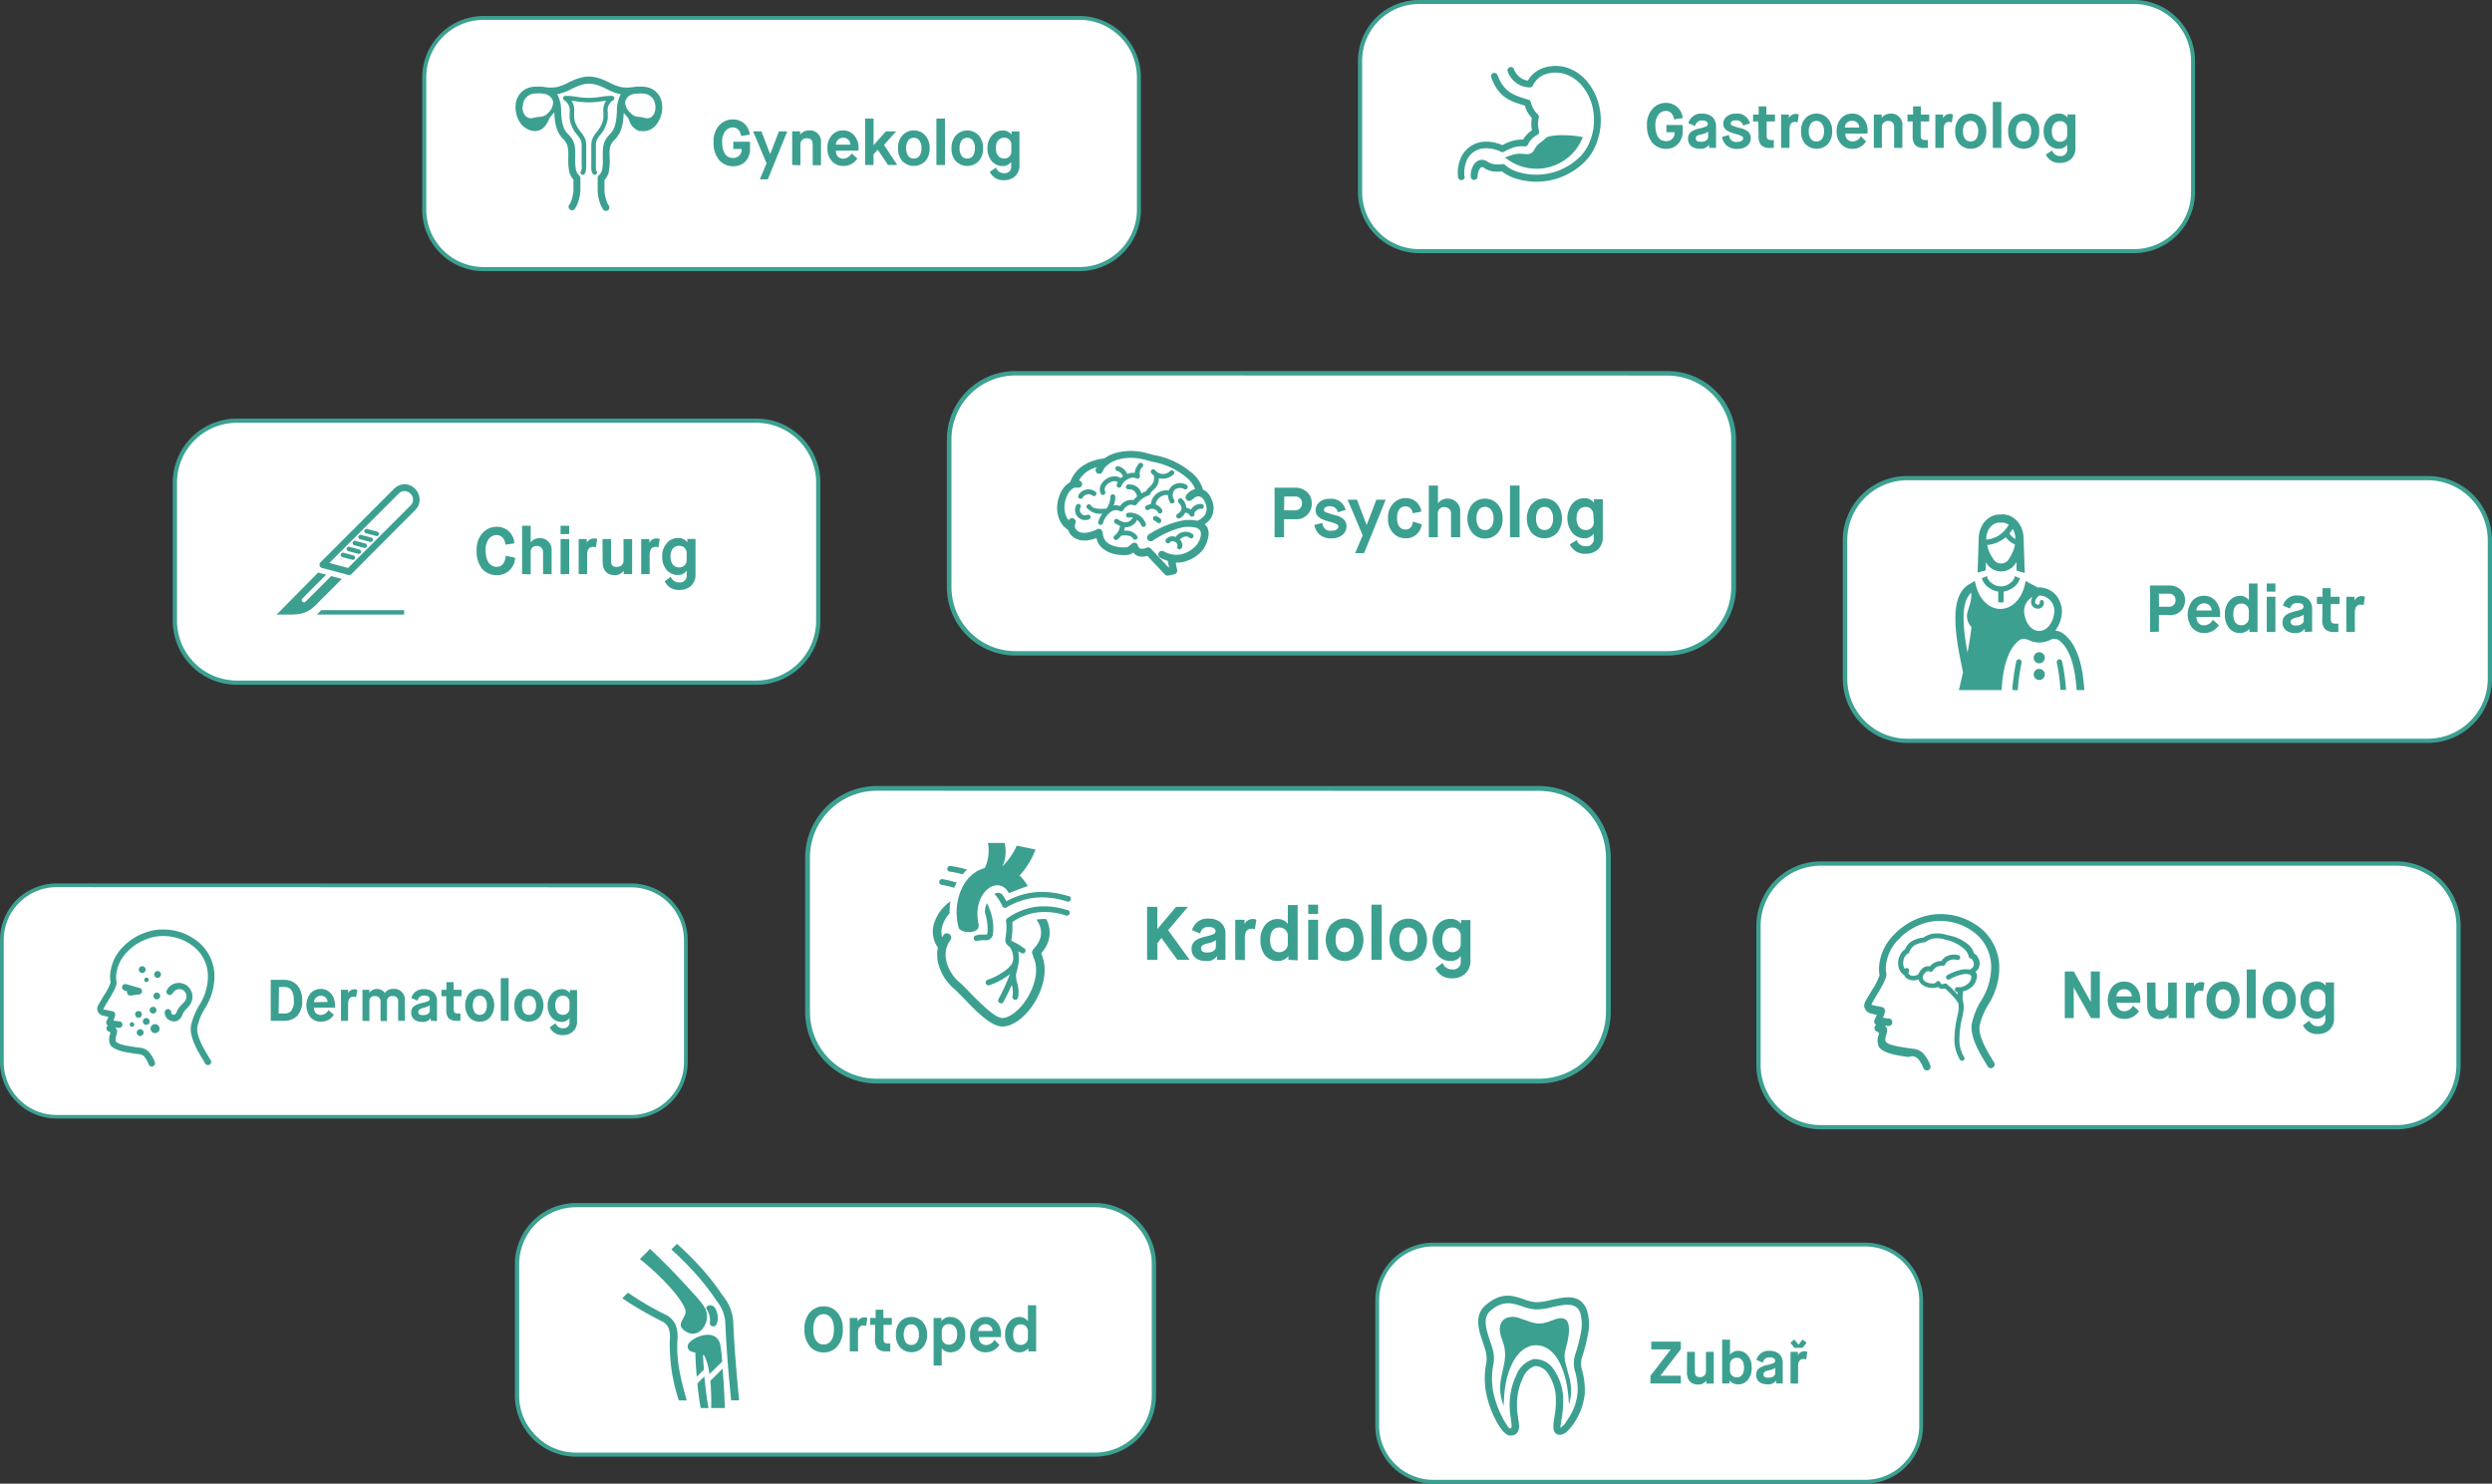 <svg id="Vrstva_3" data-name="Vrstva 3" xmlns="http://www.w3.org/2000/svg" viewBox="0 0 447.87 266.69"><rect x="0" y="0" width="447.87" height="266.69" fill="#333333" stroke="none"/><defs><style>.cls-1{fill:#fff;}.cls-2,.cls-3{fill:#3CA091;}.cls-3{fill-rule:evenodd;}</style></defs><title>specs</title><rect class="cls-1" x="145.13" y="141.72" width="143.94" height="52.62" rx="12.18"/><path class="cls-2" d="M276.63,194.76H157.57a12.88,12.88,0,0,1-12.86-12.86V154.16a12.88,12.88,0,0,1,12.86-12.87H276.63a12.88,12.88,0,0,1,12.86,12.87V181.9A12.88,12.88,0,0,1,276.63,194.76ZM157.57,142.14a12,12,0,0,0-12,12V181.9a12,12,0,0,0,12,12H276.63a12,12,0,0,0,12-12V154.16a12,12,0,0,0-12-12Z"/><path class="cls-2" d="M175.66,169.14a.53.53,0,0,1-.64-.35.52.52,0,0,1,.36-.64,4.07,4.07,0,0,1,.83-.16c.3,0,.63,0,1,0a.22.22,0,0,0,.18-.07.25.25,0,0,0,.08-.17A9.67,9.67,0,0,0,177,164a5,5,0,0,1,.34-1.67,9.29,9.29,0,0,1,1.13,5.47,1.33,1.33,0,0,1-.41.88,1.26,1.26,0,0,1-.9.34,7.81,7.81,0,0,0-.85,0,3,3,0,0,0-.65.12Zm-4.17-9.56a22.92,22.92,0,0,0-2.27-.54.52.52,0,0,1-.41-.6.51.51,0,0,1,.6-.41,24.68,24.68,0,0,1,2.53.61c-.16.3-.31.62-.45.94Zm20.61,1.48a.52.52,0,0,1-.3,1,14.28,14.28,0,0,0-5.49-.72,12.63,12.63,0,0,0-5.43,1.78.52.52,0,0,1-.71-.19l0,0h0a8.71,8.71,0,0,0-1.44-2.25,1.15,1.15,0,0,1,1.38.08,9.91,9.91,0,0,1,.76,1.25,13.36,13.36,0,0,1,5.38-1.65,15.44,15.44,0,0,1,5.87.76ZM173,157.16a16.87,16.87,0,0,0-2.31-.48.5.5,0,0,1-.44-.57.51.51,0,0,1,.57-.45,17,17,0,0,1,3,.67,6.43,6.43,0,0,0-.82.83Zm18.89,6.41a.52.52,0,0,1-.3,1,11.8,11.8,0,0,0-5.23-.55,10.31,10.31,0,0,0-4.4,1.71c0,.45,0,.91,0,1.39a14,14,0,0,1-.19,1.78.24.24,0,0,0,.17.29c.33.16.65.33,1,.52s.78.51,1.11.73a.5.5,0,1,1-.56.82L183,171a6,6,0,0,1,0,2.43,10.94,10.94,0,0,1-.4,1.62,5.39,5.39,0,0,0,.22,1.67,5.46,5.46,0,0,1,.15,2.59.52.52,0,0,1-.6.4.51.51,0,0,1-.4-.61,4.46,4.46,0,0,0-.13-2.05c-.44,1-.94,2-1.36,2.8l-.14.27a.52.52,0,0,1-.92-.47l.14-.26a36.51,36.51,0,0,0,1.95-4.29l-.18.14a12.64,12.64,0,0,1-3.52,1.86.53.53,0,0,1-.65-.34.51.51,0,0,1,.34-.64,11.45,11.45,0,0,0,3.2-1.7,4.71,4.71,0,0,0,1.14-1.14,2.54,2.54,0,0,0,.16-1.84,2.7,2.7,0,0,0-.69-1.38,1.29,1.29,0,0,1-.62-1.33,12.26,12.26,0,0,0,.18-1.64,9.78,9.78,0,0,0-.06-1.54h0a.51.51,0,0,1,.22-.48,11.66,11.66,0,0,1,5.11-2.07,13,13,0,0,1,5.66.59Z"/><path class="cls-3" d="M172.27,166.64c-1.08-4,.39-9.4,4.72-10.61a7.36,7.36,0,0,0,.56-4.51h3a6.55,6.55,0,0,1-.38,4.22,12.85,12.85,0,0,0,2.57-3.74l3.37.71a14.39,14.39,0,0,1-2.86,4.66,8.9,8.9,0,0,1,1.45,1.88l-3.39,1.29c-1.86-3.47-6.69-.13-5.44,5.57.41,1.87-3.29,1.79-3.63.53Z"/><path class="cls-2" d="M169.56,168.07a.78.78,0,0,1,1.08-.16.76.76,0,0,1,.16,1.08,4.49,4.49,0,0,0-.74,3.64,7.15,7.15,0,0,0,2.34,3.9c1.78,1.56,6,6.56,7.83,6.46a2.48,2.48,0,0,0,.87-.22c2.89-1.26,5.27-5.6,5.1-8.68a5.55,5.55,0,0,0-.45-2c-.1-.24,0-.05,0-.11-.36-.81-.42-.93.31-1.75a4.56,4.56,0,0,0,.4-.55,3.69,3.69,0,0,0,.62-2.47,3.93,3.93,0,0,0-.82-1.9l.28-.05a9.17,9.17,0,0,1,1.48-.07,5.24,5.24,0,0,1,.6,1.83,5.19,5.19,0,0,1-.86,3.5,6.14,6.14,0,0,1-.54.72c-.08.09-.08.09-.06.12s0,0,0,.11a7.29,7.29,0,0,1,.58,2.52c.19,3.72-2.54,8.66-6,10.17a4.13,4.13,0,0,1-1.41.36c-2.84.15-6.61-4.82-8.92-6.84a8.82,8.82,0,0,1-2.85-4.78,6.23,6.23,0,0,1,0-2.58,5.14,5.14,0,0,1-.46-.78,5,5,0,0,1-.11-3.9,7.56,7.56,0,0,1,2.22-3.16c.2-.16.4-.32.61-.46a12,12,0,0,0-.16,2.16,5.81,5.81,0,0,0-1.21,2,3.69,3.69,0,0,0-.13,2.27l.26-.38Z"/><path class="cls-2" d="M206.16,172.54V163H208v4h0l3.37-4h2.13l-3.56,4.2,3.85,5.32H211.6l-2.87-3.92h0l-.71.94v3Z"/><path class="cls-2" d="M218.74,172.54v-.7h0a2.13,2.13,0,0,1-2,.9c-1.74,0-2.59-.94-2.59-2.13s.66-1.81,2.44-2.25a7.56,7.56,0,0,0,1.55-.47.58.58,0,0,0,.32-.51c0-.43-.41-.76-1.23-.76a1.4,1.4,0,0,0-1.52,1.18l-1.47-.61a2.85,2.85,0,0,1,3-2.07,3.3,3.3,0,0,1,2.16.7,2.63,2.63,0,0,1,.84,2.15v4.57Zm-2.88-2.06c0,.49.35.74,1.06.74,1.07,0,1.6-.47,1.6-1.06v-1.25h0a1.25,1.25,0,0,1-.12.17,4.83,4.83,0,0,1-1.41.51C216.05,169.8,215.86,170.1,215.86,170.48Z"/><path class="cls-2" d="M222,172.54v-7.21h1.67v.76h0a1.65,1.65,0,0,1,1.48-.9,1.44,1.44,0,0,1,.65.14l-.27,1.71a1.68,1.68,0,0,0-.56-.11c-.83,0-1.24.55-1.24,1.65v4Z"/><path class="cls-2" d="M231.56,172.54v-.7h0a1.66,1.66,0,0,1-.2.25,2.65,2.65,0,0,1-.63.41,2.37,2.37,0,0,1-1.07.24,2.82,2.82,0,0,1-2.29-1,4.37,4.37,0,0,1-.84-2.78,4,4,0,0,1,.92-2.77,2.83,2.83,0,0,1,2.18-1,2.31,2.31,0,0,1,1.65.67l.17.23h0v-3.41h1.77v9.93Zm-.11-4.27a1.48,1.48,0,0,0-1.55-1.55c-1,0-1.63.74-1.63,2.21s.6,2.22,1.63,2.22a1.49,1.49,0,0,0,1.55-1.56Z"/><path class="cls-2" d="M235.12,164.28v-1.67h1.77v1.67Zm0,8.26v-7.21h1.77v7.21Z"/><path class="cls-2" d="M239.29,166.14a3.32,3.32,0,0,1,4.79,0,4.53,4.53,0,0,1,0,5.59,3.42,3.42,0,0,1-4.85,0,4.53,4.53,0,0,1,0-5.59Zm2.4,5a1.41,1.41,0,0,0,1.19-.57,2.74,2.74,0,0,0,.44-1.65,2.59,2.59,0,0,0-.45-1.63,1.38,1.38,0,0,0-1.18-.58,1.44,1.44,0,0,0-1.2.57,2.65,2.65,0,0,0-.44,1.64,2.68,2.68,0,0,0,.44,1.65A1.41,1.41,0,0,0,241.69,171.15Z"/><path class="cls-2" d="M246.48,172.54v-9.93h1.84v9.93Z"/><path class="cls-2" d="M250.72,166.14a3.22,3.22,0,0,1,2.4-1,3.18,3.18,0,0,1,2.39,1,4.53,4.53,0,0,1,0,5.59,3.4,3.4,0,0,1-4.84,0,4.55,4.55,0,0,1,0-5.59Zm2.4,5a1.41,1.41,0,0,0,1.19-.57,2.74,2.74,0,0,0,.44-1.65,2.59,2.59,0,0,0-.45-1.63,1.37,1.37,0,0,0-1.18-.58,1.44,1.44,0,0,0-1.2.57,2.72,2.72,0,0,0-.43,1.64,2.75,2.75,0,0,0,.43,1.65A1.43,1.43,0,0,0,253.12,171.15Z"/><path class="cls-2" d="M259.27,173.09a1.78,1.78,0,0,0,1.73,1.17,1.36,1.36,0,0,0,1.53-1.51v-.91h0a2.14,2.14,0,0,1-1.8.9,3,3,0,0,1-2.32-1,4.56,4.56,0,0,1,0-5.57,3,3,0,0,1,2.28-1,2.23,2.23,0,0,1,1.9.9h0v-.69h1.68v7.21a3.14,3.14,0,0,1-.92,2.42,3.37,3.37,0,0,1-2.37.84,3.1,3.1,0,0,1-3-1.8Zm3.26-4.91a1.46,1.46,0,0,0-1.56-1.46c-1,0-1.76.78-1.76,2.21s.73,2.22,1.76,2.22a1.47,1.47,0,0,0,1.56-1.48Z"/><rect class="cls-1" x="31.43" y="75.63" width="115.63" height="47.09" rx="10.76"/><path class="cls-2" d="M135.93,123.09H42.56a11.53,11.53,0,0,1-11.51-11.51V86.76A11.53,11.53,0,0,1,42.56,75.24h93.37a11.53,11.53,0,0,1,11.51,11.52v24.82A11.53,11.53,0,0,1,135.93,123.09ZM42.56,76A10.77,10.77,0,0,0,31.81,86.76v24.82a10.77,10.77,0,0,0,10.75,10.75h93.37a10.77,10.77,0,0,0,10.75-10.75V86.76A10.77,10.77,0,0,0,135.93,76Z"/><path class="cls-2" d="M92.58,100.26a3.22,3.22,0,0,1-3.29,3.12,3.39,3.39,0,0,1-2.62-1.11,4.89,4.89,0,0,1-1-3.36,4.35,4.35,0,0,1,1.06-3.1,3.38,3.38,0,0,1,2.54-1.12,3.16,3.16,0,0,1,2.18.81,3.21,3.21,0,0,1,1,2.16l-1.59.25c-.15-1-.66-1.73-1.62-1.73a1.76,1.76,0,0,0-1.4.71,3.17,3.17,0,0,0-.57,2c0,2,.82,3,2,3,.94,0,1.47-.66,1.63-2Z"/><path class="cls-2" d="M93.83,103.2V94.51h1.55v3h0a1.94,1.94,0,0,1,1.53-.78A2.09,2.09,0,0,1,99.14,99v4.2H97.6V99.35a1.07,1.07,0,0,0-1.12-1.21,1,1,0,0,0-1.1,1.1v4Z"/><path class="cls-2" d="M100.75,96V94.51h1.55V96Zm0,7.22V96.89h1.55v6.31Z"/><path class="cls-2" d="M104,103.2V96.89h1.46v.67h0a1.46,1.46,0,0,1,1.3-.78,1.38,1.38,0,0,1,.57.11l-.24,1.5a1.45,1.45,0,0,0-.48-.09c-.73,0-1.09.48-1.09,1.44v3.46Z"/><path class="cls-2" d="M108.28,96.89h1.54v3.91c0,.8.29,1.09,1,1.09a1.1,1.1,0,0,0,1.24-1.21V96.89h1.55v6.31H112.1v-.6h0a1.94,1.94,0,0,1-1.64.78c-1.46,0-2.15-.94-2.15-2.41Z"/><path class="cls-2" d="M115.24,103.2V96.89h1.46v.67h0a1.46,1.46,0,0,1,1.3-.78,1.38,1.38,0,0,1,.57.11l-.24,1.5a1.5,1.5,0,0,0-.49-.09c-.73,0-1.08.48-1.08,1.44v3.46Z"/><path class="cls-2" d="M120.56,103.69a1.56,1.56,0,0,0,1.51,1,1.19,1.19,0,0,0,1.34-1.32v-.79h0a1.89,1.89,0,0,1-1.57.78,2.71,2.71,0,0,1-2-.88,3.52,3.52,0,0,1-.82-2.45,3.42,3.42,0,0,1,.85-2.43,2.61,2.61,0,0,1,2-.9,2,2,0,0,1,1.66.78h0v-.61H125v6.31a2.72,2.72,0,0,1-.81,2.12,2.93,2.93,0,0,1-2.07.74,2.71,2.71,0,0,1-2.66-1.57Zm2.85-4.3a1.28,1.28,0,0,0-1.36-1.28c-.92,0-1.55.69-1.55,1.94s.64,1.94,1.55,1.94a1.28,1.28,0,0,0,1.36-1.3Z"/><path class="cls-3" d="M61.43,104.07,58.2,107.3c-2.26,2.25-2.73,3.18-6.28,3.18H49.71l7.46-7.56,1.45.39-4.27,4.27a.39.39,0,0,0,0,.56.4.4,0,0,0,.57,0l4.6-4.59,1.91.51Z"/><polygon class="cls-2" points="72.63 110.48 56.95 110.48 57.75 109.68 72.63 109.68 72.63 110.48 72.63 110.48"/><path class="cls-2" d="M57.6,101.08l13.2-13.2A2.76,2.76,0,0,1,72,87.15a2.64,2.64,0,0,1,1.42,0,2.82,2.82,0,0,1,1.17.7,2.72,2.72,0,0,1,.72,1.25,2.62,2.62,0,0,1,0,1.44,2.71,2.71,0,0,1-.69,1.15L63.16,103.19a.59.59,0,0,1-.61.15l-4.68-1.25a.6.6,0,0,1-.43-.74.53.53,0,0,1,.16-.27ZM71.65,88.73,59.19,101.19l3.36.9L73.78,90.86a1.47,1.47,0,0,0,.4-.64,1.63,1.63,0,0,0,0-.79,1.57,1.57,0,0,0-.41-.7,1.62,1.62,0,0,0-.67-.4,1.35,1.35,0,0,0-.77,0,1.5,1.5,0,0,0-.69.41ZM65.8,95.86a.4.4,0,1,1,.21-.77l1.79.48a.4.4,0,1,1-.21.77l-1.79-.48Zm-1.06,1.07a.4.4,0,1,1,.2-.77l1.79.47a.41.41,0,0,1,.28.5.39.39,0,0,1-.49.28l-1.78-.48Zm-3.21,3.21a.4.4,0,0,1-.28-.49.39.39,0,0,1,.49-.29l1.78.48a.4.4,0,0,1,.29.49.41.41,0,0,1-.49.29l-1.79-.48ZM63.67,98a.4.4,0,1,1,.2-.78l1.79.48a.4.4,0,1,1-.21.78L63.67,98ZM62.6,99.07a.41.41,0,0,1-.29-.49.41.41,0,0,1,.5-.29l1.78.48a.4.4,0,0,1-.2.78l-1.79-.48Z"/><rect class="cls-1" x="170.58" y="67.08" width="140.97" height="50.34" rx="11.89"/><path class="cls-2" d="M299.65,117.83H182.48a12.32,12.32,0,0,1-12.31-12.31V79a12.32,12.32,0,0,1,12.31-12.3H299.65A12.33,12.33,0,0,1,312,79v26.54A12.33,12.33,0,0,1,299.65,117.83ZM182.48,67.49A11.51,11.51,0,0,0,171,79v26.54a11.51,11.51,0,0,0,11.5,11.5H299.65a11.51,11.51,0,0,0,11.49-11.5V79a11.5,11.5,0,0,0-11.49-11.49Z"/><path class="cls-2" d="M229.07,96.57V87.66h3.61a3.15,3.15,0,0,1,2.21.77,2.61,2.61,0,0,1,.86,2.07,2.74,2.74,0,0,1-3.07,2.82h-1.9v3.25Zm1.71-4.84h1.88A1.21,1.21,0,0,0,234,90.5a1.17,1.17,0,0,0-1.31-1.25h-1.88Z"/><path class="cls-2" d="M237.68,94a1.41,1.41,0,0,0,1.52,1.41c.81,0,1.33-.28,1.33-.75a.45.45,0,0,0-.28-.43,5.47,5.47,0,0,0-1.17-.41l-.37-.1c-1.56-.45-2.26-1-2.26-2a1.93,1.93,0,0,1,.67-1.45,2.7,2.7,0,0,1,1.87-.61,2.62,2.62,0,0,1,2.84,2l-1.37.42A1.4,1.4,0,0,0,239,91c-.65,0-1.06.28-1.06.63a.49.49,0,0,0,.33.44c.23.1.79.28,1.69.54a3.2,3.2,0,0,1,1.61.81,1.79,1.79,0,0,1,.43,1.25,2,2,0,0,1-.71,1.46,3,3,0,0,1-2,.64,3.07,3.07,0,0,1-2.16-.7,3,3,0,0,1-.91-1.72Z"/><path class="cls-2" d="M243.55,99.43l1.35-3.2-2.7-6.41h1.68l1.74,4.57h0l1.74-4.57h1.68l-3.88,9.61Z"/><path class="cls-2" d="M255.51,94.25a2.8,2.8,0,0,1-2.91,2.51,3,3,0,0,1-2.27-1,3.7,3.7,0,0,1-.87-2.62,3.61,3.61,0,0,1,.9-2.6,3,3,0,0,1,2.25-1,2.75,2.75,0,0,1,2.84,2.43l-1.54.29c-.17-.82-.6-1.23-1.3-1.23-.93,0-1.53.71-1.53,2.07s.58,2.08,1.53,2.08c.75,0,1.2-.47,1.34-1.43Z"/><path class="cls-2" d="M256.79,96.57V87.28h1.65v3.19h0a2.07,2.07,0,0,1,1.64-.84,2.24,2.24,0,0,1,2.35,2.44v4.5h-1.65V92.44a1.14,1.14,0,0,0-1.2-1.28,1.08,1.08,0,0,0-1.17,1.17v4.24Z"/><path class="cls-2" d="M264.65,90.59a3.09,3.09,0,0,1,4.48,0,3.59,3.59,0,0,1,.92,2.6,3.66,3.66,0,0,1-.89,2.62,3,3,0,0,1-2.27,1,3,3,0,0,1-2.26-1,4.2,4.2,0,0,1,0-5.22Zm2.24,4.68a1.33,1.33,0,0,0,1.12-.54,2.54,2.54,0,0,0,.41-1.54,2.39,2.39,0,0,0-.42-1.52,1.3,1.3,0,0,0-1.11-.55,1.36,1.36,0,0,0-1.12.53,2.52,2.52,0,0,0-.41,1.54,2.48,2.48,0,0,0,.41,1.54A1.33,1.33,0,0,0,266.89,95.27Z"/><path class="cls-2" d="M271.38,96.57V87.28h1.72v9.29Z"/><path class="cls-2" d="M275.35,90.59a3,3,0,0,1,2.24-1,3,3,0,0,1,2.24,1,4.22,4.22,0,0,1,0,5.22,3.18,3.18,0,0,1-4.53,0,4.23,4.23,0,0,1,0-5.22Zm2.24,4.68a1.32,1.32,0,0,0,1.12-.54,2.54,2.54,0,0,0,.41-1.54,2.39,2.39,0,0,0-.42-1.52,1.3,1.3,0,0,0-1.11-.55,1.36,1.36,0,0,0-1.12.53,2.59,2.59,0,0,0-.4,1.54,2.55,2.55,0,0,0,.4,1.54A1.33,1.33,0,0,0,277.59,95.27Z"/><path class="cls-2" d="M283.36,97.09A1.65,1.65,0,0,0,285,98.18a1.27,1.27,0,0,0,1.43-1.41v-.85h0a2,2,0,0,1-1.67.84,2.85,2.85,0,0,1-2.18-1,4.26,4.26,0,0,1,0-5.21,2.82,2.82,0,0,1,2.13-1,2.08,2.08,0,0,1,1.78.84h0v-.65h1.57v6.75a2.93,2.93,0,0,1-.86,2.26,3.17,3.17,0,0,1-2.22.79,2.92,2.92,0,0,1-2.85-1.68Zm3-4.6A1.36,1.36,0,0,0,285,91.12c-1,0-1.66.74-1.66,2.07s.69,2.08,1.66,2.08a1.37,1.37,0,0,0,1.45-1.39Z"/><path class="cls-2" d="M214.3,89.71a.66.66,0,1,1-1-.83,2.75,2.75,0,0,1,1.15-.86,1.42,1.42,0,0,1,.35-.11,5.4,5.4,0,0,0-1.8-2.27l-.27-.22A13.17,13.17,0,0,0,207.13,83l-1.15-.3a9.29,9.29,0,0,0-5-.11,5.56,5.56,0,0,0-1.66.78.67.67,0,0,1-.28.22,2.84,2.84,0,0,0-.88,1.19.66.66,0,0,1-1.24-.44c.05-.12.1-.24.16-.36a6.18,6.18,0,0,0-1.57.69,4.64,4.64,0,0,0-1.58,1.7h0a.65.65,0,0,1-.21,1.29,1.45,1.45,0,0,0-.36,0l-.27,0a2.62,2.62,0,0,0-1.19,1.19,5.13,5.13,0,0,0-.57,1.85,4.18,4.18,0,0,0,.22,1.93,3,3,0,0,0,.55.92l0-.07a.66.66,0,0,1,1.2.54,1.22,1.22,0,0,0-.11.34,1.55,1.55,0,0,0,0,.22.58.58,0,0,1,0,.19,1,1,0,0,0,.13.3,1.56,1.56,0,0,0,.64.54,2.24,2.24,0,0,0,.46.14,3.63,3.63,0,0,0,1.26-.07,6.23,6.23,0,0,0,1.49-.55.66.66,0,0,1,.89.27.44.44,0,0,1,.06.16h0c0,.13.06.28.09.42a2.62,2.62,0,0,0,.51,1.29,3.36,3.36,0,0,0,1.5.88,6.05,6.05,0,0,0,2.19.23c.29,0,.56-.27,1-.64l0,0a.66.66,0,0,1,.93,0,.62.62,0,0,1,.14.25c.12.38.29.58.5.64a2,2,0,0,0,1.11-.19.64.64,0,0,1,.73.16l3.2,3.4.09,0-.24-1.19a6.91,6.91,0,0,1-1.35-.56.65.65,0,0,1-.27-.88.66.66,0,0,1,.89-.27,4.65,4.65,0,0,0,3,.57,5.23,5.23,0,0,0,2.83-1.62,3.61,3.61,0,0,0,.78-1.5,1.67,1.67,0,0,0,0-1.07.55.55,0,0,0-.09-.14l0,0a1.64,1.64,0,0,0-.74-.51l-.12,0a5.46,5.46,0,0,0-2.44,0A16,16,0,0,0,208,96.66a10.16,10.16,0,0,0-.86.55.66.66,0,0,1-.77-1.06c.28-.2.61-.42,1-.63a17.47,17.47,0,0,1,4.93-1.91,6.74,6.74,0,0,1,2.89,0,3.16,3.16,0,0,0,1.44-1.18,2.45,2.45,0,0,0-.08-2.18,2,2,0,0,0-.55-.79,1.1,1.1,0,0,0-.41-.22l-.08,0h0a1,1,0,0,0-.53.06,1.58,1.58,0,0,0-.61.48ZM216.2,88a2.36,2.36,0,0,1,.58.35,3.2,3.2,0,0,1,.93,1.33,3.7,3.7,0,0,1,0,3.31,3.64,3.64,0,0,1-1.2,1.24,2,2,0,0,1,.31.34.1.1,0,0,1,0,0,2.2,2.2,0,0,1,.17.25,2.87,2.87,0,0,1,.07,2.08A5,5,0,0,1,216,99.05a6.56,6.56,0,0,1-3.55,2,5.51,5.51,0,0,1-1.15.07l.26,1.33a.66.66,0,0,1-.5.78l-1.08.23h0a.66.66,0,0,1-.62-.19l-3.17-3.36a2.67,2.67,0,0,1-1.52.08,1.84,1.84,0,0,1-1-.67,2,2,0,0,1-1.12.44,7.57,7.57,0,0,1-2.67-.28,4.73,4.73,0,0,1-2.06-1.24,3,3,0,0,1-.76-1.53,6.9,6.9,0,0,1-1.06.33,4.86,4.86,0,0,1-1.74.07,3.09,3.09,0,0,1-.8-.24,2.81,2.81,0,0,1-1.2-1,2.24,2.24,0,0,1-.27-.59,4.2,4.2,0,0,1-1.67-2.08,5.44,5.44,0,0,1-.29-2.53,6.27,6.27,0,0,1,.72-2.35,4,4,0,0,1,1.58-1.65,6,6,0,0,1,2.44-3.05,8.76,8.76,0,0,1,3.69-1.22,6.85,6.85,0,0,1,2.12-1,10.65,10.65,0,0,1,5.7.1l1.13.3a14,14,0,0,1,6.11,2.66l.27.22A6.14,6.14,0,0,1,216.2,88Z"/><path class="cls-2" d="M210.25,97.5a.43.43,0,0,1-.61.07c-.55-.42.31-1.31,1.32-1.15a1.89,1.89,0,0,1,.34.09,2.13,2.13,0,0,1,3.08-.47.43.43,0,0,1-.62.61c-.44-.44-1.29-.15-1.71.33.84.85.37,2-.25,1.72a.45.45,0,0,1-.21-.59c.22-.45-.88-1.21-1.34-.61Zm-9.37-10.84c-.86-.6-2.79.56-2.24,1.74a.44.44,0,0,1-.79.37c-.95-2,2-3.94,3.56-2.82a2.59,2.59,0,0,1,.42-.32,1.57,1.57,0,0,0-1.11-1,.44.44,0,0,1,.28-.83,2.44,2.44,0,0,1,1.6,1.41,2.45,2.45,0,0,1,1.33-.21,2.84,2.84,0,0,1,.79-1.69.44.44,0,0,1,.65.59,1.61,1.61,0,0,0-.51,1.56h0a.44.44,0,0,1-.61.54,1.5,1.5,0,0,0-1.45.09,2.22,2.22,0,0,0-1.26,1.3.44.44,0,0,1-.84-.24,2.87,2.87,0,0,1,.18-.47Zm-6.27,2.74c-.25.59-1.4.12-.47-.82a2.08,2.08,0,0,1,2.81-.14.44.44,0,0,1-.61.63,1.21,1.21,0,0,0-1.73.33Zm-1.13,1.33a.44.44,0,0,1,.7.53c-.37.47.23,1.74,1.22,1.27a.44.44,0,0,1,.38.79,1.81,1.81,0,0,1-2.3-2.59Zm1.89.65a.44.44,0,1,1,.72-.49c.48.7,1.92.59,2.78.53a3.91,3.91,0,0,0,.69-2.09.44.44,0,0,1,.87-.12,3.19,3.19,0,0,1-.31,1.66,2.24,2.24,0,0,1,1.19.09,2.36,2.36,0,0,1,2.4-1.06,4.72,4.72,0,0,1,.66-.68c-.27-.77-.56-1.29-1.51-1.26a.44.44,0,1,1,0-.87,2.16,2.16,0,0,1,2.28,1.61,7.61,7.61,0,0,1,.81-.4,2.26,2.26,0,0,1,.55-.67l.37-.38a1.85,1.85,0,0,0,.49-1.77,3.45,3.45,0,0,1-.44-.42.44.44,0,0,1,.65-.59,1.81,1.81,0,0,0,2.73.19.44.44,0,1,1,.51.71,2.9,2.9,0,0,1-2.53.6,2.49,2.49,0,0,1-.79,1.9c-.21.24-.73.67-.75.83h0a.43.43,0,0,1-.27.34,4.4,4.4,0,0,0-2.16,1.59.44.44,0,0,1-.5.19,1.38,1.38,0,0,0-1,0,2.15,2.15,0,0,0-.94.89.44.44,0,0,1-.58.17c-1.17-.6-2.14.39-2.69,1.3a3.85,3.85,0,0,0-.39.89.44.44,0,0,1-.84-.25,4.91,4.91,0,0,1,.75-1.5,3,3,0,0,1-2.73-1Zm12.17,2.23a.44.44,0,1,1,.33-.81,2,2,0,0,1,.77.55.44.44,0,0,1-.66.57,1.25,1.25,0,0,0-.44-.31Zm4.27-3.33a.44.44,0,0,1,.66-.58,2.63,2.63,0,0,1,.77,1.59,2.55,2.55,0,0,1,.8.3,2,2,0,0,1,1.9-1,.44.44,0,0,1-.05.88,1.23,1.23,0,0,0-1.24.82.44.44,0,0,1-.8.36,1,1,0,0,0-.81-.5,2.72,2.72,0,0,1-1,1,.44.44,0,0,1-.47-.74c1-.63,1-1.22.23-2.1ZM200.4,94.07a.44.44,0,0,1,.49-.73c1,.68,2,.85,2.71-.3a1.74,1.74,0,0,0-.72,0,.44.44,0,0,1-.13-.87,3,3,0,0,1,3.19,2,.44.44,0,0,1-.83.28,2.39,2.39,0,0,0-.73-1,2.34,2.34,0,0,1-2.22,1.32,3.5,3.5,0,0,1-.15.64,2.46,2.46,0,0,1,2.41,1,.44.44,0,0,1-.78.4,1.15,1.15,0,0,0-.78-.5,3.19,3.19,0,0,0-1.37,0,3.44,3.44,0,0,1-.66.66.43.43,0,1,1-.54-.68,2.54,2.54,0,0,0,1-1.78,4.35,4.35,0,0,1-.9-.48Zm6-2.4a.44.44,0,0,1-.38-.79,3,3,0,0,1,.81-.26,2.8,2.8,0,0,1,3.2-2.45,2.25,2.25,0,0,1,3.25-1,.44.44,0,0,1-.41.77,1.54,1.54,0,0,0-1.77.12,1.51,1.51,0,0,0-.05,1.83.44.44,0,0,1-.77.42,3,3,0,0,1-.38-1.32,2,2,0,0,0-2.2,1.67,2.35,2.35,0,0,1,1.17,1,.44.44,0,0,1-.73.48,1.2,1.2,0,0,0-1.74-.49Z"/><rect class="cls-1" x="331.57" y="85.95" width="115.92" height="47.21" rx="10.69"/><path class="cls-2" d="M436.33,133.54h-93.6A11.56,11.56,0,0,1,331.19,122V97.11a11.55,11.55,0,0,1,11.54-11.54h93.6a11.54,11.54,0,0,1,11.54,11.54V122A11.55,11.55,0,0,1,436.33,133.54Zm-93.6-47.21A10.79,10.79,0,0,0,332,97.11V122a10.79,10.79,0,0,0,10.78,10.78h93.6A10.78,10.78,0,0,0,447.11,122V97.11a10.78,10.78,0,0,0-10.78-10.78Z"/><path class="cls-2" d="M386.42,113.6v-8.36h3.39a3,3,0,0,1,2.08.73,2.44,2.44,0,0,1,.8,1.93,2.57,2.57,0,0,1-2.88,2.65H388v3Zm1.61-4.54h1.76A1.13,1.13,0,0,0,391,107.9a1.1,1.1,0,0,0-1.23-1.17H388Z"/><path class="cls-2" d="M398.78,112.37a3,3,0,0,1-2.62,1.41,2.8,2.8,0,0,1-2.16-.91,4,4,0,0,1,0-4.86,2.72,2.72,0,0,1,2.1-.92,2.65,2.65,0,0,1,2.08.92,3.46,3.46,0,0,1,.82,2.42v.47h-4.25c.05,1,.55,1.5,1.4,1.5a1.81,1.81,0,0,0,1.55-1Zm-1.29-2.63a1.31,1.31,0,0,0-1.4-1.29,1.34,1.34,0,0,0-1.35,1.29Z"/><path class="cls-2" d="M404.27,113.6V113h0a.77.77,0,0,1-.18.21,1.79,1.79,0,0,1-.55.36,2.07,2.07,0,0,1-.94.22,2.46,2.46,0,0,1-2-.91,3.78,3.78,0,0,1-.74-2.44,3.5,3.5,0,0,1,.81-2.43,2.48,2.48,0,0,1,1.91-.91,2,2,0,0,1,1.44.59l.16.2h0v-3h1.55v8.72Zm-.1-3.75a1.3,1.3,0,0,0-1.36-1.36c-.91,0-1.43.66-1.43,1.94s.52,1.95,1.43,1.95a1.3,1.3,0,0,0,1.36-1.37Z"/><path class="cls-2" d="M407.39,106.35v-1.47h1.55v1.47Zm0,7.25v-6.33h1.55v6.33Z"/><path class="cls-2" d="M414.22,113.6V113h0a1.91,1.91,0,0,1-1.72.79c-1.53,0-2.28-.83-2.28-1.88s.58-1.59,2.15-2a7.81,7.81,0,0,0,1.36-.41.51.51,0,0,0,.27-.45c0-.38-.36-.66-1.07-.66a1.23,1.23,0,0,0-1.34,1l-1.29-.53a2.49,2.49,0,0,1,2.6-1.82,2.91,2.91,0,0,1,1.9.61,2.33,2.33,0,0,1,.74,1.89v4Zm-2.53-1.81c0,.43.31.65.93.65.94,0,1.41-.41,1.41-.93v-1.1h0a.65.65,0,0,1-.1.15,4.21,4.21,0,0,1-1.24.45C411.86,111.2,411.69,111.46,411.69,111.79Z"/><path class="cls-2" d="M417.4,108.58h-1v-1.31h1v-1.55h1.47v1.55h1.6v1.31h-1.58v2.62c0,.67.17.9.85.9h.51v1.5h-.65a2.3,2.3,0,0,1-1.76-.54,2.54,2.54,0,0,1-.47-1.72Z"/><path class="cls-2" d="M421.69,113.6v-6.33h1.47v.67h0a1.45,1.45,0,0,1,1.3-.79,1.4,1.4,0,0,1,.58.12l-.24,1.51a1.58,1.58,0,0,0-.49-.1c-.73,0-1.09.48-1.09,1.44v3.48Z"/><path class="cls-2" d="M357.1,103.56h0a2,2,0,0,0,.84,1.23,2.6,2.6,0,0,0,3.35,0,2,2,0,0,0,.84-1.23l.91.39a3.06,3.06,0,0,1-1.17,1.63,4.2,4.2,0,0,1-1.77.76v1.87a1.35,1.35,0,0,1-.5.09,1.28,1.28,0,0,1-.48-.09v-1.87a4.17,4.17,0,0,1-1.76-.76,3.09,3.09,0,0,1-1.18-1.65l.92-.38Zm9.4,16.67a1,1,0,1,1-1,1,1,1,0,0,1,1-1Zm0-3a1,1,0,1,1-1,1,1,1,0,0,1,1-1Z"/><path class="cls-2" d="M354.27,106.57c-1.94,1.69-1.49,6.26-.67,10.7.3-1.52.56-3,.71-4.57a2.92,2.92,0,0,1-.8-2.09c0-.74.94-2.55.77-4v-.07Zm15.4,12.6a.49.49,0,1,1,.95-.21c.22,1,.38,2,.5,3,.09.68.15,1.37.19,2.06h-1q-.06-1-.18-2c-.12-1-.27-1.94-.48-2.92Zm-8,4.87c0-.7.11-1.39.19-2.08.12-1,.28-2,.5-3a.49.49,0,1,1,.95.21c-.2,1-.36,1.94-.48,2.9-.08.67-.14,1.32-.18,2Zm11.55,0c-.31-4.73-1.4-7.68-3.25-9a1.5,1.5,0,0,0-1.33-.1,4.42,4.42,0,0,1-3.54.32,9.37,9.37,0,0,0-1.12-.42,1.48,1.48,0,0,0-1,.2c-1.82,1.31-3,4.29-3.24,9v0h-7.68l.74-3.2c-1.27-6-2.77-13.62,1.14-15.84h0l1-.58c1.16,6.71,8,6.71,9.12,0l1,.57a8.4,8.4,0,0,1,1.14.61,4,4,0,0,1,3.52,1.65,4.61,4.61,0,0,1,.79,3.43,5.85,5.85,0,0,1-1.13,2.67,2.74,2.74,0,0,1,1.36.49c2.77,2,3.62,6.33,3.85,10.1a.58.58,0,0,0,0,.1Zm-6.68-17c-.69.44-1,1.27-.62,1.52a.46.46,0,0,0,.54.07h0a.32.32,0,0,0,.13-.33.37.37,0,0,1,.71-.2,1,1,0,0,1-.41,1.12h0a1.21,1.21,0,0,1-1.81-1.37,2.07,2.07,0,0,1,.21-.55,2.94,2.94,0,0,0-1.46,3.11c.25,1.49,1.16,3,2.66,3s2.42-1.54,2.66-3a2.76,2.76,0,0,0-2.61-3.37Z"/><path class="cls-2" d="M359.61,92.46a4.49,4.49,0,0,1,.64,0,3.78,3.78,0,0,1,2.58,1.58,4.9,4.9,0,0,1,.86,2.79l.2,6.16-1.48-.43,0-1.51-.1.14a3.08,3.08,0,0,1-5.32,0l-.09-.14,0,1.46-1.48.42.2-6.09a4.93,4.93,0,0,1,.86-2.8A3.78,3.78,0,0,1,359,92.5a4.44,4.44,0,0,1,.63,0Zm1.54,3.41a2.4,2.4,0,0,0,.64.74,2.62,2.62,0,0,0,.43.27,3.52,3.52,0,0,0-.49-1.81,6.08,6.08,0,0,1-.58.8Zm1,2a4,4,0,0,1-.92-.53,3.22,3.22,0,0,1-.74-.78,5.76,5.76,0,0,1-1,.68,5.87,5.87,0,0,1-2.35.72,6.09,6.09,0,0,0,1,2.35,1.64,1.64,0,0,0,3,0,6.32,6.32,0,0,0,1-2.44ZM357,97a5.31,5.31,0,0,0,2-.61,5.44,5.44,0,0,0,2-2.06l0,0a2.16,2.16,0,0,0-1-.38,2.81,2.81,0,0,0-.43,0,2.77,2.77,0,0,0-.42,0,2.31,2.31,0,0,0-1.6,1,3.45,3.45,0,0,0-.58,2V97Z"/><rect class="cls-1" x="92.95" y="216.65" width="114.42" height="44.83" rx="10.73"/><path class="cls-2" d="M196.77,261.84H103.54a11,11,0,0,1-11-11V227.25a11,11,0,0,1,11-11h93.23a11,11,0,0,1,11,11v23.63A11,11,0,0,1,196.77,261.84ZM103.54,217a10.24,10.24,0,0,0-10.23,10.24v23.63a10.24,10.24,0,0,0,10.23,10.24h93.23A10.24,10.24,0,0,0,207,250.88V227.25A10.24,10.24,0,0,0,196.77,217Z"/><path class="cls-2" d="M145.64,235.81a3.3,3.3,0,0,1,2.38-1,3.21,3.21,0,0,1,2.37,1,4.25,4.25,0,0,1,1.08,3.06,4.48,4.48,0,0,1-1.08,3.25,3.27,3.27,0,0,1-2.37,1,3.36,3.36,0,0,1-2.38-1,4.61,4.61,0,0,1-1.06-3.25A4.38,4.38,0,0,1,145.64,235.81Zm2.38.41c-1.05,0-1.85.93-1.85,2.65,0,1.94.77,2.8,1.85,2.8s1.86-.84,1.86-2.8C149.88,237.15,149.07,236.22,148,236.22Z"/><path class="cls-2" d="M152.72,242.91v-6h1.39v.63h0a1.39,1.39,0,0,1,1.24-.74,1.24,1.24,0,0,1,.54.11l-.23,1.43a1.34,1.34,0,0,0-.46-.09c-.69,0-1,.45-1,1.37v3.3Z"/><path class="cls-2" d="M157.29,238.15h-.92V236.9h1v-1.47h1.39v1.47h1.52v1.25h-1.49v2.48c0,.63.15.86.8.86H160v1.42h-.63a2.17,2.17,0,0,1-1.66-.51,2.4,2.4,0,0,1-.46-1.64Z"/><path class="cls-2" d="M161.79,237.58a2.68,2.68,0,0,1,2-.85,2.64,2.64,0,0,1,2,.85,3.19,3.19,0,0,1,.82,2.32,3.23,3.23,0,0,1-.8,2.34,2.84,2.84,0,0,1-4,0,3.27,3.27,0,0,1-.79-2.34A3.23,3.23,0,0,1,161.79,237.58Zm2,4.17a1.19,1.19,0,0,0,1-.48,2.35,2.35,0,0,0,.36-1.37,2.16,2.16,0,0,0-.38-1.36,1.12,1.12,0,0,0-1-.48,1.19,1.19,0,0,0-1,.47,2.79,2.79,0,0,0,0,2.74A1.19,1.19,0,0,0,163.79,241.75Z"/><path class="cls-2" d="M167.79,245.46V236.9h1.4v.58h0a1.87,1.87,0,0,1,1.62-.75,2.45,2.45,0,0,1,1.86.86,3.26,3.26,0,0,1,.8,2.31,3.36,3.36,0,0,1-.77,2.33,2.44,2.44,0,0,1-1.87.85,1.88,1.88,0,0,1-1.53-.67l-.05-.08h0v3.13Zm1.47-5a1.22,1.22,0,0,0,1.29,1.24c.87,0,1.48-.66,1.48-1.85s-.6-1.84-1.48-1.84a1.21,1.21,0,0,0-1.29,1.22Z"/><path class="cls-2" d="M179.62,241.74a2.87,2.87,0,0,1-2.48,1.34,2.65,2.65,0,0,1-2-.87,3.26,3.26,0,0,1-.8-2.31,3.31,3.31,0,0,1,.79-2.3,2.58,2.58,0,0,1,2-.87,2.49,2.49,0,0,1,2,.87,3.3,3.3,0,0,1,.78,2.3v.44h-4c.05.92.52,1.43,1.33,1.43a1.71,1.71,0,0,0,1.47-.94Zm-1.22-2.49a1.25,1.25,0,0,0-1.33-1.23,1.27,1.27,0,0,0-1.28,1.23Z"/><path class="cls-2" d="M184.83,242.91v-.58h0a1.2,1.2,0,0,1-.17.2,2.14,2.14,0,0,1-.52.34,1.93,1.93,0,0,1-.9.21,2.34,2.34,0,0,1-1.9-.87,3.58,3.58,0,0,1-.7-2.31,3.34,3.34,0,0,1,.77-2.31,2.34,2.34,0,0,1,1.81-.86,1.87,1.87,0,0,1,1.37.56l.15.19h0v-2.85h1.48v8.28Zm-.09-3.56a1.22,1.22,0,0,0-1.29-1.29c-.86,0-1.36.62-1.36,1.84s.5,1.85,1.36,1.85a1.24,1.24,0,0,0,1.29-1.3Z"/><path class="cls-2" d="M112.84,232.35c1,.67,2,1.33,3.13,2s2.38,1.34,3.49,1.89a3.78,3.78,0,0,1,2,2,6.2,6.2,0,0,1,.29,2.67c-.22,4,.68,7.24,1.62,10.64l.05.18H122a31.92,31.92,0,0,1-1.62-10.89,5,5,0,0,0-.2-2.09,2.48,2.48,0,0,0-1.33-1.3c-1.14-.57-2.37-1.23-3.58-1.93s-2.28-1.38-3.31-2.08l-.11-.08,1-1Zm7.83-7.77,0,0,1-1a55.16,55.16,0,0,1,4.27,4.24,42,42,0,0,1,3.7,4.7c0,.07.19.26.32.46a8,8,0,0,1,1.83,4.78c.1,2.41.25,4.69.44,7.11.17,2.18.37,4.39.61,6.85H131.4c-.24-2.49-.44-4.69-.61-6.74-.18-2.38-.33-4.68-.43-7.17a6.89,6.89,0,0,0-1.58-4l-.33-.49a42.82,42.82,0,0,0-3.59-4.54,55,55,0,0,0-4.19-4.17Z"/><path class="cls-3" d="M127,235.33a3.64,3.64,0,0,1,.58,2.45c0,.84,1.06.82,1.24.17a3.27,3.27,0,0,0-.36-2.89c-.49-.75-1.82-.41-1.46.27Zm-.64,8.14c0,.92.09,1.83.15,2.72l-1.29,1.29c-.12-1.43-.2-2.89-.26-4.37-.74-.12-1.4-.29-1.36-1.18.07-1.33,5.14-3.65,5.86-.17a27.49,27.49,0,0,1,.33,3L127.49,247a9.51,9.51,0,0,0-.86-3.22,1,1,0,0,0-.32-.34Zm.24,3.94c0,.36.07.71.1,1.06.16,1.6.36,3.15.64,4.63h-1.41c-.25-1.41-.45-2.89-.6-4.42l1.27-1.27Zm3.28-1.41c0,.47.07,1,.1,1.49.14,1.74.23,3.74.29,5.61h-2.45a46.75,46.75,0,0,0-.15-4.9l2.21-2.2ZM115,226.32c3,2.35,7.32,6.61,8.16,9.08.43,1.27-1.67,2.41-.39,3.57,2.55,2.32,5.18-1.13,4-3.69-.52-1.13-2.1-2.7-3.87-4.65s-4.26-4.43-6.07-6.14L115,226.32Z"/><rect class="cls-1" x="0.34" y="159.13" width="122.93" height="41.59" rx="9.17"/><path class="cls-2" d="M113.43,201.06H10.17A10.18,10.18,0,0,1,0,190.89V169A10.18,10.18,0,0,1,10.17,158.8H113.43A10.18,10.18,0,0,1,123.6,169v21.92A10.18,10.18,0,0,1,113.43,201.06ZM10.17,159.47A9.51,9.51,0,0,0,.67,169v21.92a9.51,9.51,0,0,0,9.5,9.5H113.43a9.51,9.51,0,0,0,9.5-9.5V169a9.51,9.51,0,0,0-9.5-9.5Z"/><path class="cls-2" d="M48.66,183.49v-7.36h2.46c1.63,0,3.19,1.13,3.19,3.67a3.78,3.78,0,0,1-1,2.91,3.27,3.27,0,0,1-2.23.78Zm1.42-1.31h1a1.58,1.58,0,0,0,1.2-.42,2.81,2.81,0,0,0,.52-2c0-1.64-.66-2.35-1.66-2.35h-1Z"/><path class="cls-2" d="M60,182.41a2.66,2.66,0,0,1-2.31,1.24,2.46,2.46,0,0,1-1.9-.8,3.52,3.52,0,0,1,0-4.28,2.45,2.45,0,0,1,1.85-.81,2.34,2.34,0,0,1,1.83.81,3.08,3.08,0,0,1,.73,2.14v.41H56.43c0,.85.49,1.32,1.23,1.32a1.61,1.61,0,0,0,1.37-.87Zm-1.14-2.31A1.14,1.14,0,0,0,57.62,179a1.19,1.19,0,0,0-1.19,1.14Z"/><path class="cls-2" d="M61.28,183.49v-5.57h1.29v.59h0a1.27,1.27,0,0,1,1.14-.69,1.25,1.25,0,0,1,.51.1L64,179.25a1.23,1.23,0,0,0-.44-.09c-.64,0-1,.42-1,1.27v3.06Z"/><path class="cls-2" d="M65.14,183.49v-5.57h1.25v.54h0a1.64,1.64,0,0,1,1.35-.7,1.71,1.71,0,0,1,1.42.74h0a1.74,1.74,0,0,1,1.45-.74,1.92,1.92,0,0,1,2.16,1.92v3.81H71.56V180a.86.86,0,0,0-1-.94.85.85,0,0,0-1,.87v3.6H68.39V180a.9.9,0,0,0-1-.94.85.85,0,0,0-1,.87v3.6Z"/><path class="cls-2" d="M77.41,183.49V183h0a1.66,1.66,0,0,1-1.51.69c-1.35,0-2-.73-2-1.65s.51-1.4,1.89-1.74a6,6,0,0,0,1.2-.36.44.44,0,0,0,.24-.39c0-.34-.32-.59-1-.59a1.09,1.09,0,0,0-1.17.91l-1.14-.47a2.2,2.2,0,0,1,2.29-1.6,2.5,2.5,0,0,1,1.67.54,2,2,0,0,1,.66,1.66v3.53Zm-2.23-1.59c0,.38.28.57.82.57.83,0,1.24-.35,1.24-.82v-1h0a.73.73,0,0,1-.09.13,4.07,4.07,0,0,1-1.1.39C75.33,181.38,75.18,181.61,75.18,181.9Z"/><path class="cls-2" d="M80.21,179.08h-.86v-1.16h.89v-1.37h1.29v1.37h1.41v1.16H81.55v2.3c0,.59.15.8.75.8h.45v1.31h-.58a2,2,0,0,1-1.54-.47,2.2,2.2,0,0,1-.42-1.51Z"/><path class="cls-2" d="M84.38,178.55a2.51,2.51,0,0,1,1.85-.79,2.48,2.48,0,0,1,1.85.79,3.49,3.49,0,0,1,0,4.32,2.45,2.45,0,0,1-1.87.78,2.48,2.48,0,0,1-1.87-.78,3.52,3.52,0,0,1,0-4.32Zm1.85,3.87a1.12,1.12,0,0,0,.93-.44,2.15,2.15,0,0,0,.33-1.27,2,2,0,0,0-.34-1.26,1.06,1.06,0,0,0-.92-.46,1.11,1.11,0,0,0-.92.44,2.56,2.56,0,0,0,0,2.55A1.1,1.1,0,0,0,86.23,182.42Z"/><path class="cls-2" d="M90,183.49v-7.67h1.41v7.67Z"/><path class="cls-2" d="M93.23,178.55a2.48,2.48,0,0,1,1.85-.79,2.51,2.51,0,0,1,1.85.79,3.52,3.52,0,0,1,0,4.32,2.64,2.64,0,0,1-3.75,0,3,3,0,0,1-.73-2.16A3,3,0,0,1,93.23,178.55Zm1.85,3.87A1.1,1.1,0,0,0,96,182a2.15,2.15,0,0,0,.34-1.27,2,2,0,0,0-.35-1.26,1,1,0,0,0-.91-.46,1.13,1.13,0,0,0-.93.44,2.56,2.56,0,0,0,0,2.55A1.12,1.12,0,0,0,95.08,182.42Z"/><path class="cls-2" d="M99.84,183.92a1.38,1.38,0,0,0,1.34.91,1.05,1.05,0,0,0,1.17-1.17V183h0a1.67,1.67,0,0,1-1.39.69,2.34,2.34,0,0,1-1.79-.78,3,3,0,0,1-.73-2.16,3,3,0,0,1,.75-2.15,2.32,2.32,0,0,1,1.75-.8,1.7,1.7,0,0,1,1.47.7h0v-.54h1.3v5.57a2.39,2.39,0,0,1-.72,1.87,2.56,2.56,0,0,1-1.82.66,2.42,2.42,0,0,1-2.36-1.39Zm2.51-3.79a1.13,1.13,0,0,0-1.2-1.14c-.81,0-1.36.61-1.36,1.72s.57,1.71,1.36,1.71a1.13,1.13,0,0,0,1.2-1.15Z"/><path class="cls-2" d="M37.81,190.47a.59.59,0,1,1-1,.58l-.29-.49c-.82-1.33-2.57-4.16-2.19-6.22a12,12,0,0,1,1.46-3.61,9.85,9.85,0,0,0,1.58-5.15,6.84,6.84,0,0,0-2.29-5.2,8.67,8.67,0,0,0-5.88-2.12,7.75,7.75,0,0,0-1.45.14,9.33,9.33,0,0,0-4.89,2.71,6.77,6.77,0,0,0-2,4.51,4.91,4.91,0,0,0,.08.86c.13.66-.65,2-1.47,3.35-.3.51-.62,1-.9,1.56,0,0,0,0,0,0s0,0,0,0a.14.14,0,0,0,.07.06l.06,0c.26.07.73.16,1.1.24l.43.08a.6.6,0,0,1,.46.7.42.42,0,0,1,0,.1l-.09.29c-.06.2-.13.39-.21.61l.19,0a5.33,5.33,0,0,0,.76.11.59.59,0,1,1,0,1.17,4.25,4.25,0,0,1-.66-.07c.53.41.38.94.19,1.57a1.58,1.58,0,0,0-.06.94c.39.6,2.44.88,3.81,1.07l.49.06a2.59,2.59,0,0,1,1.61.72,6.22,6.22,0,0,1,1.1,1.84.6.6,0,0,1-.3.78.59.59,0,0,1-.78-.3,5.36,5.36,0,0,0-.85-1.49,1.54,1.54,0,0,0-.95-.38l-.47-.07c-1.62-.22-4-.54-4.69-1.66h0l0-.06a2.39,2.39,0,0,1,0-1.77c.07-.23.12-.41-.24-.52a.6.6,0,0,1-.39-.74.62.62,0,0,1,.26-.33h0a.6.6,0,0,1-.27-.79,4.8,4.8,0,0,0,.33-.79,9.62,9.62,0,0,1-1-.21,1.2,1.2,0,0,1-.31-.13,1.26,1.26,0,0,1-.56-.58,1.16,1.16,0,0,1-.07-.86,1.24,1.24,0,0,1,.11-.28c.27-.49.6-1,.92-1.59a11.13,11.13,0,0,0,1.33-2.53,5.65,5.65,0,0,1-.11-1.08A7.88,7.88,0,0,1,22,170.3a10.49,10.49,0,0,1,5.51-3.06,8.69,8.69,0,0,1,1.68-.16,9.93,9.93,0,0,1,6.67,2.42,8,8,0,0,1,2.68,6.08,10.85,10.85,0,0,1-1.73,5.71,10.7,10.7,0,0,0-1.33,3.26c-.3,1.62,1.28,4.18,2,5.4l.32.52ZM31,178.57a.59.59,0,0,1-1.06-.5,2.4,2.4,0,0,1,.86-1,2.52,2.52,0,0,1,1.25-.39,2.4,2.4,0,0,1,1.62.54,2.56,2.56,0,0,1,.92,1.88,2.64,2.64,0,0,1-.6,1.72,7.75,7.75,0,0,1-.56.61,2.82,2.82,0,0,0-.7,1.11,1.75,1.75,0,0,1-1,1,1.5,1.5,0,0,1-.84,0,1.6,1.6,0,0,1-.74-.36,1.56,1.56,0,0,1-.55-1.21.6.6,0,0,1,.59-.59.59.59,0,0,1,.59.59.42.42,0,0,0,.34.42.44.44,0,0,0,.23,0,.64.64,0,0,0,.35-.37,3.67,3.67,0,0,1,1-1.48c.13-.13.28-.29.48-.53a1.39,1.39,0,0,0,.33-.94,1.25,1.25,0,0,0-.14-.56,1.34,1.34,0,0,0-.34-.44,1.3,1.3,0,0,0-1.49-.07,1.22,1.22,0,0,0-.44.49Zm-8.58-.52a.59.59,0,1,1,.32-1.13l2.37.68a.59.59,0,0,1,.4.73.58.58,0,0,1-.51.42l-1.51.2a.58.58,0,0,1-.65-.51.46.46,0,0,1,0-.26l-.44-.13Z"/><path class="cls-3" d="M24.89,181.73a.61.61,0,1,1-.61.61.6.6,0,0,1,.61-.61Zm3.43-7.18a.61.61,0,1,1-.61.6.6.6,0,0,1,.61-.6Zm-2,1.18a.4.4,0,1,1-.4.4.4.4,0,0,1,.4-.4Zm1.94,2.69a.61.61,0,0,1,0,1.21.61.61,0,1,1,0-1.21Zm-2.7-4.74a.61.61,0,1,1-.61.6.6.6,0,0,1,.61-.6Zm-1.85,10.07a.41.41,0,1,1-.4.4.4.4,0,0,1,.4-.4Zm3.8-2.78a.61.61,0,1,1-.61.61.6.6,0,0,1,.61-.61ZM25.18,185a.61.61,0,1,1-.6.61.61.61,0,0,1,.6-.61Zm1.18-2a.61.61,0,0,1,0,1.21.61.61,0,1,1,0-1.21Zm1.51,1.09a.81.81,0,1,1-.81.81.8.8,0,0,1,.81-.81Z"/><rect class="cls-1" x="247.52" y="223.71" width="97.76" height="42.63" rx="9.98"/><path class="cls-2" d="M335.2,266.69H257.59a10.44,10.44,0,0,1-10.42-10.42V233.79a10.43,10.43,0,0,1,10.42-10.42H335.2a10.43,10.43,0,0,1,10.42,10.42v22.48A10.43,10.43,0,0,1,335.2,266.69Zm-77.61-42.64a9.75,9.75,0,0,0-9.73,9.74v22.48a9.75,9.75,0,0,0,9.73,9.73H335.2a9.74,9.74,0,0,0,9.73-9.73V233.79a9.74,9.74,0,0,0-9.73-9.74Z"/><path class="cls-2" d="M296.62,248.68v-1.37l3.65-4.75v0h-3.5v-1.4h5.31v1.37l-3.67,4.75v0h3.67v1.4Z"/><path class="cls-2" d="M303.21,243h1.4v3.53c0,.73.26,1,.86,1a1,1,0,0,0,1.13-1.1V243H308v5.71h-1.33v-.55h0a1.74,1.74,0,0,1-1.49.71c-1.33,0-2-.85-2-2.19Z"/><path class="cls-2" d="M309.51,248.68v-7.87h1.41v2.71h0a1,1,0,0,1,.21-.25,1.91,1.91,0,0,1,1.24-.46,2.19,2.19,0,0,1,1.75.84,3.3,3.3,0,0,1,.7,2.18,3.35,3.35,0,0,1-.68,2.19,2.19,2.19,0,0,1-1.8.82,2,2,0,0,1-1.36-.53l-.15-.18h0v.55Zm1.41-2.34a1.18,1.18,0,0,0,1.22,1.24c.82,0,1.3-.6,1.3-1.75s-.48-1.76-1.3-1.76a1.17,1.17,0,0,0-1.22,1.23Z"/><path class="cls-2" d="M319.23,248.68v-.55h0a1.71,1.71,0,0,1-1.55.71c-1.38,0-2.06-.74-2.06-1.69s.53-1.43,1.94-1.78a6.55,6.55,0,0,0,1.23-.37.46.46,0,0,0,.25-.4c0-.35-.32-.61-1-.61a1.12,1.12,0,0,0-1.21.94l-1.16-.48a2.25,2.25,0,0,1,2.35-1.64,2.56,2.56,0,0,1,1.71.55,2.09,2.09,0,0,1,.67,1.7v3.62Zm-2.29-1.63c0,.39.28.59.84.59.85,0,1.27-.37,1.27-.84v-1h0a.39.39,0,0,1-.1.14,3.56,3.56,0,0,1-1.12.4C317.09,246.51,316.94,246.75,316.94,247.05Z"/><path class="cls-2" d="M322.5,242.28l-.72-.93.71-.57.75.93.72-.93.73.57-.73.93Zm-.7,6.4V243h1.33v.6h0a1.31,1.31,0,0,1,1.17-.71,1.13,1.13,0,0,1,.52.11l-.21,1.36a1.33,1.33,0,0,0-.45-.09c-.65,0-1,.43-1,1.3v3.14Z"/><path class="cls-2" d="M284.85,250.23a11.61,11.61,0,0,1-2.39,6.17,6.39,6.39,0,0,1-1,1.05,1.89,1.89,0,0,1-1.17.47,1.06,1.06,0,0,1-.64-.23c-.65-.5-.5-1.55-.29-2.94a15.62,15.62,0,0,0,.25-3.77,8.39,8.39,0,0,0-1.35-4,2.86,2.86,0,0,0-2.21-1.43l-.21,0a3.62,3.62,0,0,0-2.12,2.09,11,11,0,0,0-1.08,4.9,12.52,12.52,0,0,0,.2,2.27c0,.07,0,.07,0,.22a6.19,6.19,0,0,1,.17,1.27c0,.94-.34,1.75-1.61,1.75-.78,0-1.8-1.24-2.64-2.9a18.33,18.33,0,0,1-1.7-4.92,14.24,14.24,0,0,1,0-4.9,5.24,5.24,0,0,0,0-2.23c-.14-.55-.32-1.1-.51-1.67-.82-2.42-1.69-5,.5-6.87,2.8-2.38,4.85-1.7,6.84-1a8.61,8.61,0,0,0,2.09.51,10.93,10.93,0,0,0,2.75-.39c2.55-.58,5.24-1.18,6.43,1.69a8.72,8.72,0,0,1,.19,4.68,30.24,30.24,0,0,1-1.05,4,4.13,4.13,0,0,0,.09,2.43,13.66,13.66,0,0,1,.44,3.81Zm-3.42,5.36a10.08,10.08,0,0,0,2.11-5.39,12.29,12.29,0,0,0-.41-3.49,5.21,5.21,0,0,1-.06-3.13,28.6,28.6,0,0,0,1-3.77,7.53,7.53,0,0,0-.11-3.95c-.77-1.85-2.9-1.37-4.93-.92a11.57,11.57,0,0,1-3.12.43,10,10,0,0,1-2.43-.58c-1.64-.55-3.34-1.12-5.58.79-1.51,1.28-.78,3.44-.1,5.46.2.61.4,1.21.54,1.76a6.19,6.19,0,0,1,0,2.74,13.16,13.16,0,0,0,0,4.5,17.07,17.07,0,0,0,1.58,4.54c.63,1.25,1.23,2.18,1.47,2.18s.29-.2.29-.44a5.93,5.93,0,0,0-.13-1,1.09,1.09,0,0,1,0-.24,14.62,14.62,0,0,1-.23-2.5,12.29,12.29,0,0,1,1.24-5.49,4.78,4.78,0,0,1,3.05-2.79,3.42,3.42,0,0,1,.44,0,4.08,4.08,0,0,1,3.28,2,9.77,9.77,0,0,1,1.59,4.64,17.34,17.34,0,0,1-.26,4.07c-.12.78-.21,1.4-.22,1.63l.22-.15a4.55,4.55,0,0,0,.78-.83Z"/><path class="cls-3" d="M270.26,252.72c0-6.23,2.32-10.91,5.82-10.91s5.64,4.51,5.9,10.65c1.37-4.31-1.4-7.06-.66-9.7,1.21-4.32.95-6.76-2.2-5.48-2.63,1.07-3.16.63-5.72-.23-2.4-1-4.88.17-3.41,3.84,1.77,4.4-1.77,6.83.27,11.83Z"/><rect class="cls-1" x="76.25" y="3.2" width="128.45" height="45.18" rx="10.6"/><path class="cls-2" d="M194,48.74H86.93a11.06,11.06,0,0,1-11.05-11V13.88a11.06,11.06,0,0,1,11.05-11H194a11.06,11.06,0,0,1,11.05,11V37.7A11.06,11.06,0,0,1,194,48.74ZM86.93,3.57A10.32,10.32,0,0,0,76.61,13.88V37.7A10.32,10.32,0,0,0,86.93,48H194A10.32,10.32,0,0,0,204.33,37.7V13.88A10.32,10.32,0,0,0,194,3.57Z"/><path class="cls-2" d="M129.25,28.77a4.72,4.72,0,0,1-1-3.23,4.18,4.18,0,0,1,1-3,3.26,3.26,0,0,1,2.45-1.07,3,3,0,0,1,2.05.73,3,3,0,0,1,1,2l-1.54.25c-.2-1-.7-1.54-1.53-1.54a1.66,1.66,0,0,0-1.34.69,3,3,0,0,0-.55,1.93c0,1.95.79,2.86,1.89,2.86a1.47,1.47,0,0,0,1.6-1.61h-1.49V25.48h3v1.06A3.32,3.32,0,0,1,134,29a3,3,0,0,1-2.21.88A3.24,3.24,0,0,1,129.25,28.77Z"/><path class="cls-2" d="M136.56,32.23l1.21-2.87-2.42-5.75h1.5l1.57,4.1h0l1.57-4.1h1.5L138,32.23Z"/><path class="cls-2" d="M142.37,29.66V23.61h1.43v.58h0a2.13,2.13,0,0,1,1.6-.75,2,2,0,0,1,2.15,2.26v4h-1.49v-3.6c0-.83-.28-1.25-1.06-1.25A1.08,1.08,0,0,0,143.85,26v3.7Z"/><path class="cls-2" d="M154.08,28.48a2.87,2.87,0,0,1-2.5,1.35,2.65,2.65,0,0,1-2.07-.87,3.27,3.27,0,0,1-.8-2.33,3.27,3.27,0,0,1,.79-2.31,2.58,2.58,0,0,1,2-.88,2.49,2.49,0,0,1,2,.88,3.27,3.27,0,0,1,.79,2.31v.45h-4.06c0,.92.52,1.44,1.33,1.44a1.73,1.73,0,0,0,1.49-.95ZM152.84,26a1.24,1.24,0,0,0-1.33-1.23A1.27,1.27,0,0,0,150.22,26Z"/><path class="cls-2" d="M155.48,29.66V21.32H157v4.79h0l2.2-2.5h1.86l-2.18,2.45,2.38,3.6H159.6l-1.85-2.76h0l-.76.86v1.9Z"/><path class="cls-2" d="M162.24,24.29a2.7,2.7,0,0,1,2-.85,2.67,2.67,0,0,1,2,.85,3.23,3.23,0,0,1,.83,2.34,3.31,3.31,0,0,1-.8,2.36,2.89,2.89,0,0,1-4.07,0,3.31,3.31,0,0,1-.8-2.36A3.27,3.27,0,0,1,162.24,24.29Zm2,4.21a1.19,1.19,0,0,0,1-.48,2.32,2.32,0,0,0,.37-1.39,2.19,2.19,0,0,0-.38-1.37,1.16,1.16,0,0,0-1-.49,1.2,1.2,0,0,0-1,.48,2.27,2.27,0,0,0-.37,1.38,2.28,2.28,0,0,0,.37,1.39A1.19,1.19,0,0,0,164.25,28.5Z"/><path class="cls-2" d="M168.29,29.66V21.32h1.54v8.34Z"/><path class="cls-2" d="M171.85,24.29a2.8,2.8,0,0,1,4,0,3.23,3.23,0,0,1,.82,2.34,3.26,3.26,0,0,1-.8,2.36,2.87,2.87,0,0,1-4.06,0,3.26,3.26,0,0,1-.8-2.36A3.23,3.23,0,0,1,171.85,24.29Zm2,4.21a1.21,1.21,0,0,0,1-.48,2.32,2.32,0,0,0,.36-1.39,2.13,2.13,0,0,0-.38-1.37,1.15,1.15,0,0,0-1-.49,1.2,1.2,0,0,0-1,.48,2.27,2.27,0,0,0-.37,1.38,2.28,2.28,0,0,0,.37,1.39A1.19,1.19,0,0,0,173.86,28.5Z"/><path class="cls-2" d="M179,30.13a1.5,1.5,0,0,0,1.45,1,1.14,1.14,0,0,0,1.28-1.27v-.76h0a1.8,1.8,0,0,1-1.51.75,2.58,2.58,0,0,1-1.95-.84,3.38,3.38,0,0,1-.79-2.36,3.32,3.32,0,0,1,.81-2.33,2.52,2.52,0,0,1,1.91-.86,1.88,1.88,0,0,1,1.6.75h0v-.58h1.42v6.05a2.6,2.6,0,0,1-.78,2,2.82,2.82,0,0,1-2,.71,2.6,2.6,0,0,1-2.55-1.51ZM181.76,26a1.22,1.22,0,0,0-1.3-1.24c-.88,0-1.48.67-1.48,1.86s.61,1.87,1.48,1.87a1.23,1.23,0,0,0,1.3-1.25Z"/><path class="cls-2" d="M93.89,19.27A2.83,2.83,0,0,0,94,20a1.87,1.87,0,0,0,.55.93,1.24,1.24,0,0,0,.82.32,1.36,1.36,0,0,0,.45-.06A6.33,6.33,0,0,1,97,21a3.54,3.54,0,0,0,.75-.15,1.38,1.38,0,0,0,.61-.41,2.79,2.79,0,0,0,1.06-2.14,1.9,1.9,0,0,0-1.74-1.45,6.41,6.41,0,0,0-1.91,0A2.24,2.24,0,0,0,94,18.7a5.51,5.51,0,0,0-.06.57Zm1.24,4.09a3.55,3.55,0,0,1-1.82-1.58,5,5,0,0,1-.58-1.61,4.47,4.47,0,0,1,0-1.71,3.4,3.4,0,0,1,2.71-2.8,8.19,8.19,0,0,1,2.52,0,6.86,6.86,0,0,0,2.07,0,8.71,8.71,0,0,0,2.14-.83c2.9-1.43,4.44-1.43,7.34,0a8.71,8.71,0,0,0,2.14.83,6.86,6.86,0,0,0,2.07,0,8.2,8.2,0,0,1,2.52,0,3.42,3.42,0,0,1,2.71,2.8,4.68,4.68,0,0,1,0,1.71,5,5,0,0,1-.58,1.61A3.89,3.89,0,0,1,117.35,23a3,3,0,0,1-2.2.55h-.08l-.18,0a2.91,2.91,0,0,1-1.81-1.91,1.73,1.73,0,0,0-.39-.66,7.92,7.92,0,0,1-.59-.71c-.1,1.63-.22,3.42-1.6,4.81-1,1-1,1.73-.93,3.29a11.34,11.34,0,0,1-.13,2.4,3.25,3.25,0,0,1-.8,1.59v1.91a5.77,5.77,0,0,0,.26,1.49,3.73,3.73,0,0,0,.48,1.14.61.61,0,0,1-.08.87.62.62,0,0,1-.87-.08,4.78,4.78,0,0,1-.72-1.58,7.11,7.11,0,0,1-.3-1.84V32a.62.62,0,0,1,.22-.48,2,2,0,0,0,.6-1.11,10,10,0,0,0,.1-2.13c0-1.9,0-2.85,1.29-4.17,1.06-1.06,1.16-2.61,1.25-4a6.67,6.67,0,0,1,.7-3.2l-.13,0a9.16,9.16,0,0,1-2.46-.93c-2.54-1.25-3.71-1.25-6.24,0a9.28,9.28,0,0,1-2.46.93l-.13,0a6.67,6.67,0,0,1,.7,3.2c.09,1.41.19,3,1.24,4,1.32,1.32,1.31,2.27,1.29,4.17a10.75,10.75,0,0,0,.11,2.13,2,2,0,0,0,.59,1.11.63.63,0,0,1,.23.48v2.17A7.11,7.11,0,0,1,104,36a4.77,4.77,0,0,1-.73,1.58.61.61,0,1,1-.94-.79,4,4,0,0,0,.48-1.14,5.73,5.73,0,0,0,.25-1.49V32.27a3.23,3.23,0,0,1-.79-1.59,11.34,11.34,0,0,1-.13-2.4c0-1.56,0-2.34-.93-3.29-1.38-1.39-1.5-3.18-1.6-4.81-.22.29-.45.55-.69.82a2.2,2.2,0,0,0-.3.55c-.71,1.6-1.83,2.41-3.5,1.81ZM114,20.85a3.54,3.54,0,0,0,.75.15,6.63,6.63,0,0,1,1.15.2,1.3,1.3,0,0,0,.44.06,1.26,1.26,0,0,0,.83-.32,1.79,1.79,0,0,0,.54-.93,2.46,2.46,0,0,0,.09-.74,2.76,2.76,0,0,0-.06-.57A2.23,2.23,0,0,0,116,16.87a6.41,6.41,0,0,0-1.91,0,1.89,1.89,0,0,0-1.74,1.45,2.68,2.68,0,0,0,1,2,1.6,1.6,0,0,0,.72.52Z"/><path class="cls-2" d="M107.16,30.7a.41.41,0,1,1-.54.62c-.4-.36-.37-1.17-.35-1.76,0-.09,0-.18,0-.24,0-.59,0-1.2,0-1.85,0-.49,0-1,0-1.23a3.34,3.34,0,0,1,.28-1.48,5.76,5.76,0,0,1,.82-1.18,5.41,5.41,0,0,0,.72-1.18,4.08,4.08,0,0,0,.35-1.23,9,9,0,0,0,0-1,3.2,3.2,0,0,1,.49-2.08l-.79.11a14.1,14.1,0,0,1-2.32.2,14.37,14.37,0,0,1-2.34-.2l-.77-.11a3.14,3.14,0,0,1,.48,2.08c0,.3,0,.63,0,1a4.08,4.08,0,0,0,.35,1.23,5.41,5.41,0,0,0,.72,1.18,5.68,5.68,0,0,1,.81,1.18,3.2,3.2,0,0,1,.29,1.48c0,.23,0,.74,0,1.23,0,.65,0,1.26,0,1.85a2.18,2.18,0,0,0,0,.24c0,.59,0,1.4-.35,1.76a.41.41,0,0,1-.54-.62,2.9,2.9,0,0,0,.06-1.11v-.26q0-.88,0-1.86V26.24a2.49,2.49,0,0,0-.2-1.13,5.14,5.14,0,0,0-.71-1,5.57,5.57,0,0,1-.83-1.37,4.78,4.78,0,0,1-.42-1.48c0-.4,0-.75,0-1.08a2.12,2.12,0,0,0-1-2.18h0a.44.44,0,0,1-.18-.32.42.42,0,0,1,.39-.44,10.77,10.77,0,0,1,2,.15,13,13,0,0,0,2.22.2,12.83,12.83,0,0,0,2.2-.2,10.64,10.64,0,0,1,2-.15.44.44,0,0,1,.34.19.41.41,0,0,1-.11.57,2.1,2.1,0,0,0-1,2.18c0,.33,0,.68,0,1.08a5.08,5.08,0,0,1-.42,1.48A5.57,5.57,0,0,1,108,24.1a5.14,5.14,0,0,0-.71,1,2.49,2.49,0,0,0-.2,1.13v1.23q0,1,0,1.86a2.26,2.26,0,0,1,0,.26c0,.42,0,1,.07,1.11Z"/><rect class="cls-1" x="316.04" y="155.22" width="125.8" height="47.37" rx="11.07"/><path class="cls-2" d="M430.65,203H327.24a11.6,11.6,0,0,1-11.58-11.58v-25a11.6,11.6,0,0,1,11.58-11.58H430.65a11.59,11.59,0,0,1,11.58,11.58v25A11.59,11.59,0,0,1,430.65,203ZM327.24,155.61a10.82,10.82,0,0,0-10.81,10.81v25a10.83,10.83,0,0,0,10.81,10.82H430.65a10.84,10.84,0,0,0,10.82-10.82v-25a10.83,10.83,0,0,0-10.82-10.81Z"/><path class="cls-2" d="M371.09,183v-8.38h1.62l3.06,5.49h0v-5.49h1.62V183h-1.59l-3.1-5.5h0V183Z"/><path class="cls-2" d="M384.43,181.74a3,3,0,0,1-2.62,1.41,2.8,2.8,0,0,1-2.17-.91,4,4,0,0,1,0-4.87,2.72,2.72,0,0,1,2.11-.93,2.63,2.63,0,0,1,2.08.93,3.48,3.48,0,0,1,.83,2.43v.46h-4.27c.05,1,.55,1.51,1.4,1.51a1.81,1.81,0,0,0,1.56-1Zm-1.29-2.64a1.31,1.31,0,0,0-1.4-1.29,1.34,1.34,0,0,0-1.36,1.29Z"/><path class="cls-2" d="M385.85,176.62h1.55v3.93c0,.8.29,1.1,1,1.1a1.11,1.11,0,0,0,1.26-1.22v-3.81h1.55V183h-1.48v-.61h0a2,2,0,0,1-1.66.79c-1.47,0-2.16-1-2.16-2.43Z"/><path class="cls-2" d="M392.85,183v-6.35h1.47v.67h0a1.45,1.45,0,0,1,1.3-.79,1.4,1.4,0,0,1,.58.12l-.24,1.51a1.55,1.55,0,0,0-.49-.09c-.73,0-1.09.47-1.09,1.45V183Z"/><path class="cls-2" d="M397.45,177.34a2.92,2.92,0,0,1,4.22,0,4,4,0,0,1,0,4.92,3,3,0,0,1-4.26,0,3.37,3.37,0,0,1-.84-2.46A3.41,3.41,0,0,1,397.45,177.34Zm2.11,4.41a1.24,1.24,0,0,0,1.05-.51,2.39,2.39,0,0,0,.39-1.44,2.29,2.29,0,0,0-.4-1.44,1.21,1.21,0,0,0-1-.52,1.28,1.28,0,0,0-1.06.51,2.94,2.94,0,0,0,0,2.89A1.27,1.27,0,0,0,399.56,181.75Z"/><path class="cls-2" d="M403.79,183v-8.74h1.61V183Z"/><path class="cls-2" d="M407.52,177.34a2.92,2.92,0,0,1,4.22,0,3.41,3.41,0,0,1,.86,2.46,3.37,3.37,0,0,1-.84,2.46,3,3,0,0,1-4.26,0,4,4,0,0,1,0-4.92Zm2.11,4.41a1.27,1.27,0,0,0,1.06-.51,2.4,2.4,0,0,0,.38-1.44,2.23,2.23,0,0,0-.4-1.44,1.21,1.21,0,0,0-1-.52,1.25,1.25,0,0,0-1.05.51,2.87,2.87,0,0,0,0,2.89A1.24,1.24,0,0,0,409.63,181.75Z"/><path class="cls-2" d="M415.06,183.46a1.56,1.56,0,0,0,1.52,1,1.2,1.2,0,0,0,1.34-1.33v-.8h0a1.89,1.89,0,0,1-1.58.79,2.69,2.69,0,0,1-2.05-.89,3.5,3.5,0,0,1-.83-2.46,3.46,3.46,0,0,1,.85-2.45,2.64,2.64,0,0,1,2-.91,2,2,0,0,1,1.68.79h0v-.61h1.49V183a2.75,2.75,0,0,1-.82,2.13,3,3,0,0,1-2.08.74,2.73,2.73,0,0,1-2.68-1.58Zm2.86-4.32a1.29,1.29,0,0,0-1.37-1.3c-.92,0-1.55.7-1.55,2s.64,1.95,1.55,1.95a1.29,1.29,0,0,0,1.37-1.31Z"/><path class="cls-2" d="M343,174.85s0,.07,0,.1a.37.37,0,0,0,.05.11.58.58,0,0,0,.29.24l.21.07a1.56,1.56,0,0,0,.6,0,2.28,2.28,0,0,0,.59-.2,2.74,2.74,0,0,1,.21-.42,3.61,3.61,0,0,1,.3-.42,1.85,1.85,0,0,1,.91-.61,1.41,1.41,0,0,1,.68,0,2.41,2.41,0,0,1,.71-.62,2.85,2.85,0,0,1,1.38-.37,2.32,2.32,0,0,1,1.16-.94,3,3,0,0,1,1.87-.1.43.43,0,0,1,.31.54.44.44,0,0,1-.54.32,2.09,2.09,0,0,0-1.32.06,1.32,1.32,0,0,0-.78.68h0a.43.43,0,0,1-.43.31,2.34,2.34,0,0,0-1.21.26,1.84,1.84,0,0,0-.6.61.45.45,0,0,1-.59.17.56.56,0,0,0-.41-.05,1,1,0,0,0-.46.33,2.78,2.78,0,0,0-.23.31,2.09,2.09,0,0,0-.14.3l0,.1a1.14,1.14,0,0,0,.24.61,1.55,1.55,0,0,0,.72.42,2.89,2.89,0,0,0,1.09.11c.11,0,.24-.12.43-.29h0a.43.43,0,0,1,.62,0,.42.42,0,0,1,.1.17c.05.15.11.23.18.25a1,1,0,0,0,.51-.09.41.41,0,0,1,.45.08,14.41,14.41,0,0,1,1.55,1.47l.37.42a1.5,1.5,0,0,1,0-.24l0-.22-.11,0a.44.44,0,1,1,.14-.87,2.22,2.22,0,0,0,.37,0h0a2.23,2.23,0,0,0,.67-.14,2.89,2.89,0,0,0,1-.69,1.93,1.93,0,0,0,.37-.73.74.74,0,0,0,0-.47h0a.68.68,0,0,0-.38-.28l0,0a2.58,2.58,0,0,0-1.14,0,7.74,7.74,0,0,0-2.36.91h0a.44.44,0,0,1-.44-.76l0,0h0a9.07,9.07,0,0,1,2.64-1,3.78,3.78,0,0,1,1.42,0,1.52,1.52,0,0,0,.66-.54,1.18,1.18,0,0,0-.06-1,.86.86,0,0,0-.21-.34.57.57,0,0,0-.21-.12.44.44,0,0,1-.35-.34,2.44,2.44,0,0,0-1-1.5l-.14-.12A6.65,6.65,0,0,0,350,169l-.59-.16a4.61,4.61,0,0,0-1.83-.15,3.11,3.11,0,0,0-1.45.6h0a.36.36,0,0,1-.22.09,4.71,4.71,0,0,0-1.75.5,2.3,2.3,0,0,0-1,1.25.4.4,0,0,1-.26.28,1.19,1.19,0,0,0-.56.57,2.62,2.62,0,0,0-.28.91,2.12,2.12,0,0,0,.11.94,1.29,1.29,0,0,0,.17.33.44.44,0,0,1,.52-.12.45.45,0,0,1,.22.59.48.48,0,0,0-.05.14.22.22,0,0,0,0,.08Zm-.82.39a2.18,2.18,0,0,1-.87-1.09,3,3,0,0,1-.16-1.35,3.45,3.45,0,0,1,.39-1.25,2.16,2.16,0,0,1,.82-.87,3.07,3.07,0,0,1,1.35-1.56,5.28,5.28,0,0,1,2-.6,4,4,0,0,1,1.76-.7,5.31,5.31,0,0,1,2.19.17l.58.15a7.37,7.37,0,0,1,3.18,1.39l.14.11a3.28,3.28,0,0,1,1.23,1.75,1.51,1.51,0,0,1,.38.26,1.86,1.86,0,0,1,.41.64,2,2,0,0,1,0,1.79,2,2,0,0,1-.55.6,2,2,0,0,1,.18.23v0h0a1.52,1.52,0,0,1,0,1.14,2.79,2.79,0,0,1-.58,1.11,3.8,3.8,0,0,1-1.34.91,3.23,3.23,0,0,1-.51.14c0,.13,0,.25,0,.39a4,4,0,0,0,0,1.34,4,4,0,0,1,.13,1.39,8.32,8.32,0,0,1-.22,1.4,16.53,16.53,0,0,0-.53,3.86A5.93,5.93,0,0,0,353,190a.44.44,0,0,1-.74.49,6.85,6.85,0,0,1-1-3.84,17.51,17.51,0,0,1,.55-4.08,8,8,0,0,0,.2-1.24,3.36,3.36,0,0,0-.09-1.06,9.81,9.81,0,0,0-1.07-1.34,12.73,12.73,0,0,0-1.28-1.24,1.5,1.5,0,0,1-.81,0,1,1,0,0,1-.5-.3,1.2,1.2,0,0,1-.56.19,3.92,3.92,0,0,1-1.4-.15,2.53,2.53,0,0,1-1.11-.67,1.55,1.55,0,0,1-.38-.71l-.45.13a2.71,2.71,0,0,1-.94,0,1.66,1.66,0,0,1-.43-.14,1.49,1.49,0,0,1-.67-.57,1.28,1.28,0,0,1-.13-.29Z"/><path class="cls-2" d="M358.4,191a.68.68,0,0,1-.26.92.67.67,0,0,1-.92-.26l-.33-.55c-.94-1.53-2.94-4.77-2.5-7.13a13.1,13.1,0,0,1,1.67-4.12,11.41,11.41,0,0,0,1.8-5.89,7.88,7.88,0,0,0-2.61-6,10,10,0,0,0-6.74-2.43,9.24,9.24,0,0,0-1.66.16,10.69,10.69,0,0,0-5.58,3.1,7.75,7.75,0,0,0-2.35,5.17,4.59,4.59,0,0,0,.1,1c.14.76-.75,2.25-1.68,3.83-.36.59-.71,1.19-1,1.78,0,0,0,0,0,0s0,0,0,0,0,.05.08.07l.07,0c.3.09.83.19,1.26.28l.49.09a.68.68,0,0,1,.52.8.56.56,0,0,1,0,.12c0,.11-.07.22-.11.33s-.14.44-.23.69l.21,0a4.7,4.7,0,0,0,.87.12.68.68,0,0,1,0,1.35,6,6,0,0,1-.76-.09c.61.48.44,1.08.23,1.8a1.7,1.7,0,0,0-.08,1.07c.45.7,2.8,1,4.37,1.23l.55.07a3,3,0,0,1,1.84.83,6.73,6.73,0,0,1,1.25,2.1.67.67,0,1,1-1.22.55,5.76,5.76,0,0,0-1-1.7,1.77,1.77,0,0,0-1.08-.45L343,190c-1.85-.25-4.62-.63-5.37-1.9h0a.25.25,0,0,1,0-.07,2.72,2.72,0,0,1,0-2c.08-.26.13-.46-.28-.59a.67.67,0,0,1-.44-.84.64.64,0,0,1,.3-.38h0a.68.68,0,0,1-.3-.91,7.21,7.21,0,0,0,.37-.9c-.39-.07-.82-.16-1.1-.24a2.17,2.17,0,0,1-.35-.15,1.48,1.48,0,0,1-.64-.67,1.32,1.32,0,0,1-.09-1,2.58,2.58,0,0,1,.13-.31c.31-.57.69-1.2,1.06-1.83a12.49,12.49,0,0,0,1.51-2.89,6.39,6.39,0,0,1-.11-1.23,9.07,9.07,0,0,1,2.71-6.09,12.07,12.07,0,0,1,6.31-3.5,10.22,10.22,0,0,1,1.91-.19,11.35,11.35,0,0,1,7.64,2.78,9.2,9.2,0,0,1,3.06,7,12.41,12.41,0,0,1-2,6.53,12.32,12.32,0,0,0-1.53,3.73c-.34,1.85,1.47,4.78,2.32,6.17.16.27.3.49.37.6Z"/><rect class="cls-1" x="244.45" y="0.36" width="149.69" height="44.78" rx="10.52"/><path class="cls-2" d="M383.55,45.5H255a11,11,0,0,1-10.95-11V11A11,11,0,0,1,255,0H383.55A11,11,0,0,1,394.5,11v23.6A11,11,0,0,1,383.55,45.5ZM255,.72A10.24,10.24,0,0,0,244.81,11v23.6A10.24,10.24,0,0,0,255,44.78H383.55a10.24,10.24,0,0,0,10.23-10.23V11A10.24,10.24,0,0,0,383.55.72Z"/><path class="cls-2" d="M297,25.7a4.69,4.69,0,0,1-1-3.2,4.1,4.1,0,0,1,1-2.94,3.2,3.2,0,0,1,2.42-1.07,3,3,0,0,1,2,.73,3,3,0,0,1,1,2l-1.53.25c-.19-1-.69-1.53-1.51-1.53a1.62,1.62,0,0,0-1.33.68,3,3,0,0,0-.54,1.91c0,1.94.78,2.84,1.87,2.84a1.46,1.46,0,0,0,1.58-1.6h-1.47v-1.3h2.93V23.5a3.26,3.26,0,0,1-.85,2.38,2.93,2.93,0,0,1-2.19.88A3.26,3.26,0,0,1,297,25.7Z"/><path class="cls-2" d="M307.17,26.59V26h0a1.79,1.79,0,0,1-1.63.75c-1.45,0-2.16-.79-2.16-1.78s.55-1.51,2-1.87a5.8,5.8,0,0,0,1.29-.4.46.46,0,0,0,.26-.41c0-.37-.34-.64-1-.64a1.18,1.18,0,0,0-1.27,1l-1.22-.51a2.36,2.36,0,0,1,2.47-1.72,2.77,2.77,0,0,1,1.8.57,2.23,2.23,0,0,1,.7,1.79v3.81Zm-2.4-1.71c0,.4.3.61.89.61.89,0,1.33-.39,1.33-.89v-1h0a.65.65,0,0,1-.1.15,4,4,0,0,1-1.18.42C304.93,24.31,304.77,24.56,304.77,24.88Z"/><path class="cls-2" d="M310.75,24.27a1.25,1.25,0,0,0,1.35,1.25c.72,0,1.19-.25,1.19-.67a.4.4,0,0,0-.25-.38,5.4,5.4,0,0,0-1-.36l-.33-.09c-1.39-.4-2-.88-2-1.77a1.71,1.71,0,0,1,.6-1.29,2.45,2.45,0,0,1,1.67-.54,2.33,2.33,0,0,1,2.52,1.76l-1.22.38a1.24,1.24,0,0,0-1.29-.93c-.58,0-.94.25-.94.55a.45.45,0,0,0,.29.4,15,15,0,0,0,1.51.47,2.9,2.9,0,0,1,1.43.73,1.58,1.58,0,0,1,.38,1.11,1.74,1.74,0,0,1-.63,1.3,2.65,2.65,0,0,1-1.81.57,2.74,2.74,0,0,1-1.93-.63,2.6,2.6,0,0,1-.8-1.53Z"/><path class="cls-2" d="M316,21.83h-.93V20.59h1V19.12h1.39v1.47H319v1.24h-1.49v2.48c0,.63.16.86.8.86h.49v1.42h-.63a2.18,2.18,0,0,1-1.66-.51,2.44,2.44,0,0,1-.45-1.63Z"/><path class="cls-2" d="M320.11,26.59v-6h1.4v.63h0a1.38,1.38,0,0,1,1.23-.75,1.3,1.3,0,0,1,.55.12L323.08,22a1.69,1.69,0,0,0-.46-.09c-.7,0-1,.46-1,1.37v3.3Z"/><path class="cls-2" d="M324.46,21.27a2.75,2.75,0,0,1,4,0,3.16,3.16,0,0,1,.82,2.32,3.26,3.26,0,0,1-.79,2.33,2.84,2.84,0,0,1-4,0,3.26,3.26,0,0,1-.79-2.33A3.2,3.2,0,0,1,324.46,21.27Zm2,4.16a1.21,1.21,0,0,0,1-.47,2.3,2.3,0,0,0,.36-1.37,2.16,2.16,0,0,0-.37-1.36,1.15,1.15,0,0,0-1-.49,1.18,1.18,0,0,0-1,.48,2.21,2.21,0,0,0-.37,1.37,2.23,2.23,0,0,0,.37,1.37A1.17,1.17,0,0,0,326.45,25.43Z"/><path class="cls-2" d="M335.37,25.42a2.86,2.86,0,0,1-2.48,1.34,2.67,2.67,0,0,1-2-.86,3.25,3.25,0,0,1-.8-2.31,3.29,3.29,0,0,1,.78-2.3,2.6,2.6,0,0,1,2-.87,2.51,2.51,0,0,1,2,.87,3.29,3.29,0,0,1,.78,2.3V24h-4c0,.91.52,1.42,1.32,1.42a1.69,1.69,0,0,0,1.47-.94Zm-1.22-2.49a1.23,1.23,0,0,0-1.32-1.22,1.26,1.26,0,0,0-1.28,1.22Z"/><path class="cls-2" d="M336.77,26.59v-6h1.41v.57h0a2.13,2.13,0,0,1,1.59-.74,2,2,0,0,1,2.13,2.24v3.93h-1.48V23c0-.83-.28-1.25-1.05-1.25a1.07,1.07,0,0,0-1.15,1.15v3.67Z"/><path class="cls-2" d="M343.75,21.83h-.93V20.59h1V19.12h1.4v1.47h1.51v1.24H345.2v2.48c0,.63.16.86.8.86h.49v1.42h-.62a2.19,2.19,0,0,1-1.67-.51,2.44,2.44,0,0,1-.45-1.63Z"/><path class="cls-2" d="M347.83,26.59v-6h1.39v.63h0a1.38,1.38,0,0,1,1.23-.75,1.26,1.26,0,0,1,.55.12L350.79,22a1.69,1.69,0,0,0-.46-.09c-.69,0-1,.46-1,1.37v3.3Z"/><path class="cls-2" d="M352.17,21.27a2.77,2.77,0,0,1,4,0,3.2,3.2,0,0,1,.81,2.32,3.26,3.26,0,0,1-.79,2.33,2.84,2.84,0,0,1-4,0,3.26,3.26,0,0,1-.79-2.33A3.2,3.2,0,0,1,352.17,21.27Zm2,4.16a1.21,1.21,0,0,0,1-.47,2.3,2.3,0,0,0,.36-1.37,2.16,2.16,0,0,0-.37-1.36,1.15,1.15,0,0,0-1-.49,1.19,1.19,0,0,0-1,.48,2.22,2.22,0,0,0-.36,1.37,2.24,2.24,0,0,0,.36,1.37A1.2,1.2,0,0,0,354.16,25.43Z"/><path class="cls-2" d="M358.16,26.59V18.32h1.53v8.27Z"/><path class="cls-2" d="M361.69,21.27a2.77,2.77,0,0,1,4,0,3.2,3.2,0,0,1,.81,2.32,3.26,3.26,0,0,1-.79,2.33,2.84,2.84,0,0,1-4,0,3.26,3.26,0,0,1-.79-2.33A3.2,3.2,0,0,1,361.69,21.27Zm2,4.16a1.2,1.2,0,0,0,1-.47,2.3,2.3,0,0,0,.36-1.37,2.16,2.16,0,0,0-.37-1.36,1.15,1.15,0,0,0-1-.49,1.2,1.2,0,0,0-1,.48,2.22,2.22,0,0,0-.36,1.37,2.24,2.24,0,0,0,.36,1.37A1.21,1.21,0,0,0,363.69,25.43Z"/><path class="cls-2" d="M368.81,27.05a1.47,1.47,0,0,0,1.44,1,1.13,1.13,0,0,0,1.27-1.25V26h0a1.78,1.78,0,0,1-1.5.75,2.56,2.56,0,0,1-1.93-.84,3.34,3.34,0,0,1-.79-2.33,3.23,3.23,0,0,1,.81-2.31,2.47,2.47,0,0,1,1.89-.86,1.86,1.86,0,0,1,1.58.74h0v-.57H373v6a2.58,2.58,0,0,1-.77,2,2.84,2.84,0,0,1-2,.7,2.6,2.6,0,0,1-2.54-1.49ZM371.52,23a1.21,1.21,0,0,0-1.29-1.22c-.87,0-1.47.66-1.47,1.85s.61,1.84,1.47,1.84a1.21,1.21,0,0,0,1.29-1.23Z"/><path class="cls-2" d="M265.53,31.72a.6.6,0,0,1-.58.63.6.6,0,0,1-.62-.59,3.71,3.71,0,0,1,.53-2.15,2,2,0,0,1,.59-.61,1.54,1.54,0,0,1,.82-.27h0a1.64,1.64,0,0,1,1,.28,3,3,0,0,0,1.15.49,5.51,5.51,0,0,0,1.6,0,.61.61,0,0,1,.47.14h0a6.41,6.41,0,0,0,1.57,1,11.15,11.15,0,0,0,12.22-2.8,8.29,8.29,0,0,0,1.28-2,10.31,10.31,0,0,0,.52-7.1,9.28,9.28,0,0,0-1.64-3.19,7,7,0,0,0-2.55-2,5.63,5.63,0,0,0-3.94-.26,3.85,3.85,0,0,0-2.45,2.08.59.59,0,0,1-.6.34,4.23,4.23,0,0,1-2.38-.79,4.41,4.41,0,0,1-1.55-2.05.6.6,0,1,1,1.13-.43,3.28,3.28,0,0,0,1.12,1.5,3,3,0,0,0,1.39.54,4.87,4.87,0,0,1,1.1-1.34,5.24,5.24,0,0,1,1.9-1,6.78,6.78,0,0,1,4.78.32,8.09,8.09,0,0,1,3,2.37,10.58,10.58,0,0,1,1.86,3.61,11.48,11.48,0,0,1-.58,7.94,9.5,9.5,0,0,1-1.46,2.29,12.32,12.32,0,0,1-13.64,3.12,8,8,0,0,1-1.65-1,5.94,5.94,0,0,1-1.69,0,4,4,0,0,1-1.61-.67.48.48,0,0,0-.25-.09h0a.42.42,0,0,0-.2.08.89.89,0,0,0-.25.26,2.55,2.55,0,0,0-.34,1.45Zm-2.29,0a.6.6,0,0,1-.54.66.61.61,0,0,1-.66-.55,6.68,6.68,0,0,1,.54-3.53,5,5,0,0,1,1.61-1.94,5,5,0,0,1,2.41-.88,7,7,0,0,1,3.41.61,9.82,9.82,0,0,1,1.83-.78,6.66,6.66,0,0,1,1.9-.22,5,5,0,0,1,.7-.93,5.4,5.4,0,0,1,.88-.74,8.12,8.12,0,0,1-.11-1.06,7,7,0,0,1,.1-1.16,4.89,4.89,0,0,1-.76-1,5.82,5.82,0,0,1-.5-1.21l-.43-.14c-2.29-.72-4.28-1.35-5.61-4.94a.59.59,0,0,1,.35-.77.61.61,0,0,1,.78.35c1.12,3,2.85,3.58,4.84,4.21l.75.24a.61.61,0,0,1,.41.44,4.12,4.12,0,0,0,.47,1.22,3.61,3.61,0,0,0,.76.94h0a.62.62,0,0,1,.19.57,5.93,5.93,0,0,0-.14,1.23,7.36,7.36,0,0,0,.17,1.25h0a.59.59,0,0,1-.31.66,4.13,4.13,0,0,0-1,.74,3.64,3.64,0,0,0-.65.95.63.63,0,0,1-.6.38,5.33,5.33,0,0,0-1.9.16,8.81,8.81,0,0,0-1.82.8.58.58,0,0,1-.57,0,6,6,0,0,0-3.07-.62,3.64,3.64,0,0,0-1.82.66,3.76,3.76,0,0,0-1.22,1.47,5.67,5.67,0,0,0-.43,2.9Z"/><path class="cls-3" d="M270.47,28.29a8.93,8.93,0,0,0,14-3.63c-1.29-.36-5.91-.68-6.75.23-.41.44-.9.7-1.26,1.05-1,1-.68,1.94-2.51,1.74s-2.24.27-3.47.61Z"/></svg>
